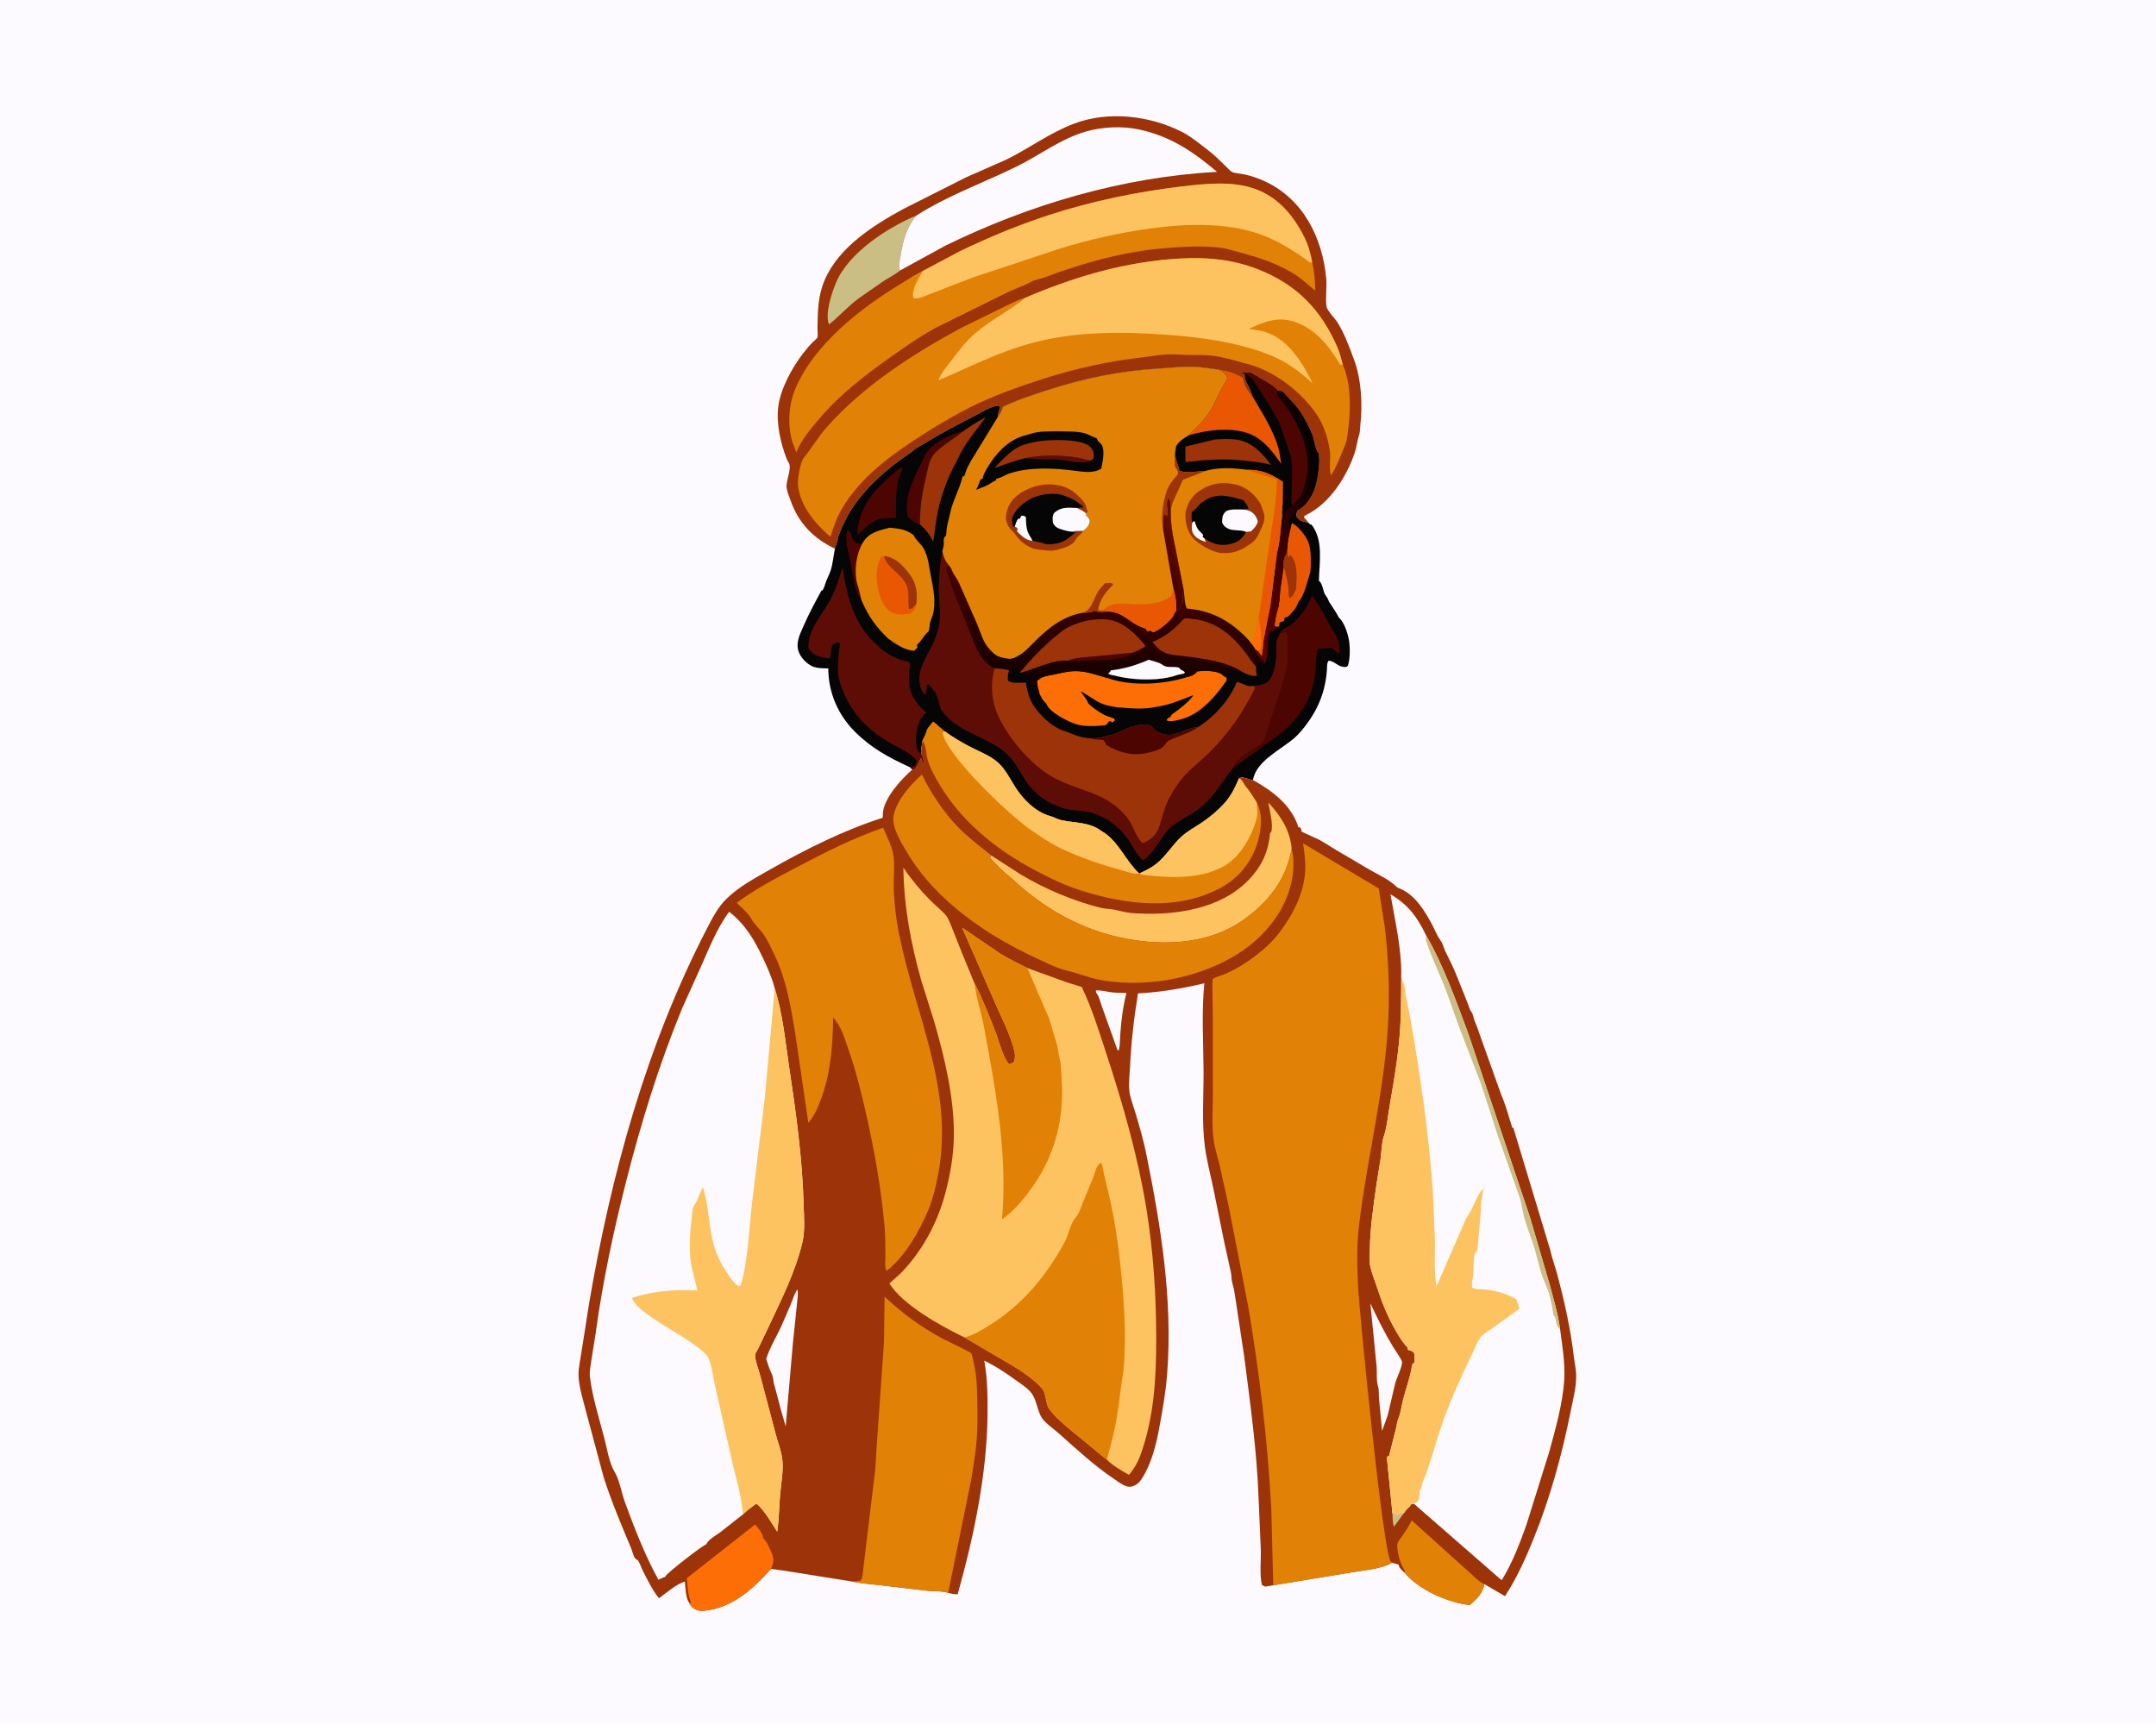 <svg version="1.1" xmlns="http://www.w3.org/2000/svg" style="display: block;" viewBox="0 0 2048 1638" width="1280" height="1024">
<defs>
	<linearGradient id="Gradient1" gradientUnits="userSpaceOnUse" x1="1264.39" y1="487.667" x2="1168.42" y2="508.29">
		<stop class="stop0" offset="0" stop-opacity="1" stop-color="rgb(0,0,0)"/>
		<stop class="stop1" offset="1" stop-opacity="1" stop-color="rgb(106,1,0)"/>
	</linearGradient>
	<linearGradient id="Gradient2" gradientUnits="userSpaceOnUse" x1="1045.08" y1="644.656" x2="1050.37" y2="554.679">
		<stop class="stop0" offset="0" stop-opacity="1" stop-color="rgb(20,0,0)"/>
		<stop class="stop1" offset="1" stop-opacity="1" stop-color="rgb(70,0,1)"/>
	</linearGradient>
	<linearGradient id="Gradient3" gradientUnits="userSpaceOnUse" x1="1124.63" y1="526.337" x2="1103.48" y2="535.618">
		<stop class="stop0" offset="0" stop-opacity="1" stop-color="rgb(101,13,0)"/>
		<stop class="stop1" offset="1" stop-opacity="1" stop-color="rgb(65,0,2)"/>
	</linearGradient>
</defs>
<path transform="translate(0,0)" fill="rgb(252,250,255)" d="M -0 -0 L 2048 0 L 2048 1638 L -0 1638 L -0 -0 z"/>
<path transform="translate(0,0)" fill="rgb(156,51,9)" d="M 793.075 520.961 C 772.827 511.246 758.537 496.774 751.042 475.32 C 749.7 471.479 747.57 466.634 747.169 462.594 C 746.529 456.137 752.375 444.777 749.332 439.59 C 748.567 438.286 747.831 437.044 747.279 435.627 C 741.436 420.625 737.242 402.017 739.304 385.841 C 741.419 369.243 752.152 349.543 762.184 336.296 C 765.28 332.207 768.546 328.321 772.151 324.671 C 772.924 323.888 776.072 321.375 776.396 320.5 C 777.087 318.632 776.5 313.256 776.538 310.927 C 776.796 295.075 777.004 280.424 783.459 265.55 C 796.909 234.559 829.097 214.155 857.5 198.582 L 917.64 168.252 L 956.14 151.261 C 977.989 140.49 996.987 126.066 1020.07 117.299 C 1052.83 104.859 1092.18 109.516 1122.87 125.134 C 1131.33 129.436 1140.82 137.294 1148.4 143.128 C 1153.93 147.373 1158.83 152.446 1163.87 157.234 C 1165.52 158.796 1168.51 162.225 1170.51 163.196 C 1173.14 164.472 1178.95 164.755 1182.03 165.421 C 1188.63 166.849 1195.25 169.121 1201.38 171.955 C 1238.02 188.917 1256.08 225.454 1259.77 264.051 C 1260.62 272.859 1258.8 282.624 1260.08 291.137 C 1260.6 294.596 1268.26 302.481 1270.31 305.741 C 1276.67 315.848 1280.77 326.788 1284.9 337.902 L 1286.33 341.773 C 1293.11 359.743 1294.41 384.047 1292.23 402.973 C 1291.85 406.265 1292.03 410.129 1290.97 413.255 C 1289.13 418.681 1288.67 424.552 1286.78 430.084 C 1279.07 452.759 1263.01 478.119 1240.85 488.818 C 1239.23 489.598 1239.41 489.597 1238.5 490.968 L 1243.55 496.746 L 1235.87 494.484 C 1233.62 492.95 1232.42 491.872 1231.06 489.5 L 1232.5 484.462 C 1235.01 483.498 1237.02 481.441 1239.03 479.706 C 1250.11 468.549 1252.16 452.85 1253.03 438.01 L 1252.57 430.5 C 1249.09 427.01 1248.34 417.712 1246.41 412.792 C 1244.11 406.913 1241.1 401.079 1237.97 395.609 C 1232.32 385.754 1225.83 379.723 1218.27 371.647 L 1213.09 370.555 C 1212.04 366.637 1191.96 356.727 1187.5 353.51 C 1185.55 354.18 1183.91 353.869 1181.91 353.627 L 1181 353.51 L 1179.93 354.5 L 1182.5 354.955 C 1182.69 359.196 1183.17 361.331 1185.33 365.081 C 1187.22 368.371 1188.92 372.129 1189.61 375.866 C 1186.75 372.383 1182.69 367.369 1181.9 362.898 C 1181.63 361.333 1181.13 359.842 1180.68 358.32 C 1172.38 354.068 1167.41 351.846 1157.99 350.933 C 1149.79 349.841 1141.4 348.359 1133.12 348.151 C 1122.21 347.876 1111.67 349.223 1100.83 349.859 C 1064.06 352.014 1029.91 359.008 994.929 370.382 C 980.707 375.006 966.166 379.659 952.698 386.178 L 952.465 386.905 C 951.39 390.176 950.019 393.627 947.615 396.156 C 948.193 392.782 948.893 389.712 950.088 386.5 L 949 385.063 C 942.136 384.988 933.098 390.974 927 394.125 C 910.86 402.466 894.33 410.853 878.913 420.48 C 875.437 422.65 870.646 424.896 867.57 427.524 L 866.62 428.484 C 841.384 445.538 815.897 467.188 802.397 495.095 C 799.833 500.395 796.786 506.45 795.702 512.247 L 795.522 513.294 L 793.075 520.961 z"/>
<path transform="translate(0,0)" fill="rgb(203,190,132)" d="M 854.973 256.689 C 850.086 260.711 844.302 263.534 839 266.963 L 815.75 283.114 C 805.569 290.676 797.263 300.124 787.5 307.968 C 783.367 297.696 789.987 278.429 794.012 268.566 C 805.607 240.153 843.422 215.677 870.477 204.522 C 861.408 215.1 857.605 228.764 855.493 242.331 C 854.935 245.914 853.776 250.596 854.21 254.137 C 854.412 255.779 854.305 255.272 854.973 256.689 z"/>
<path transform="translate(0,0)" fill="rgb(252,250,255)" d="M 870.477 204.522 C 900.296 185.407 934.241 173.469 965.91 157.857 C 988.324 146.806 1007.17 131.751 1031.66 124.689 C 1047.21 120.204 1066.37 119.352 1082.21 122.819 C 1111.96 129.328 1133.32 143.747 1156.07 163.035 C 1066.72 167.837 978.225 193.885 898.028 233.114 L 854.973 256.689 C 854.305 255.272 854.412 255.779 854.21 254.137 C 853.776 250.596 854.935 245.914 855.493 242.331 C 857.605 228.764 861.408 215.1 870.477 204.522 z"/>
<path transform="translate(0,0)" fill="rgb(225,129,6)" d="M 876.189 257.367 L 910.954 238.862 C 938.213 225.632 967.095 213.612 995.888 204.221 C 1036.87 190.857 1081.22 181.701 1124 176.728 C 1146.02 174.168 1170.66 171.602 1191.98 179.16 C 1214.01 186.969 1228.77 204.625 1238.96 225 C 1242.79 232.662 1244.87 240.513 1246.49 248.888 C 1248.54 257.683 1249.13 266.879 1249.36 275.891 C 1242.83 270.342 1236.32 264.41 1229.03 259.862 C 1213.41 250.106 1194.75 243.926 1177.02 239.405 C 1171.79 238.071 1166.55 236.126 1161.2 235.365 C 1143.33 232.823 1122.95 234.111 1104.95 235.632 C 1067.17 238.827 1028.41 249.696 993 262.972 C 988.97 264.483 982.967 265.499 979.367 267.5 C 972.808 271.145 965.252 273.606 958.322 276.802 L 928.5 291.559 L 888.121 311.5 C 873.591 319.487 860.053 329.046 846.513 338.57 C 821.986 355.826 797.495 374.714 778.065 397.748 C 769.658 407.714 761.402 417.222 756.419 429.43 L 754.375 424.193 C 747.632 407.859 748.555 385.625 755.334 369.41 C 773.182 326.716 818.081 291.899 856.717 268.733 C 862.963 264.988 869.534 260.228 876.189 257.367 z"/>
<path transform="translate(0,0)" fill="rgb(253,195,96)" d="M 876.189 257.367 L 910.954 238.862 C 938.213 225.632 967.095 213.612 995.888 204.221 C 1036.87 190.857 1081.22 181.701 1124 176.728 C 1146.02 174.168 1170.66 171.602 1191.98 179.16 C 1214.01 186.969 1228.77 204.625 1238.96 225 C 1242.79 232.662 1244.87 240.513 1246.49 248.888 L 1244.5 249.275 C 1230.7 238.763 1213.56 228.194 1197.19 222.356 C 1165.18 210.946 1126.82 212.181 1093.59 216.678 C 1064.58 220.605 1035.7 227.048 1007.68 235.63 L 924.197 263.308 L 876 281.969 C 873.34 282.874 870.799 283.311 868 283.274 C 866.341 280.384 867.479 276.591 868.388 273.429 C 870.007 267.8 873.788 262.726 876.189 257.367 z"/>
<path transform="translate(0,0)" fill="rgb(225,129,6)" d="M 974.153 282.525 C 1017.34 263.994 1062.23 250.447 1109.12 246.205 C 1138.81 243.519 1167.06 244.562 1195.16 255.678 C 1231.97 270.238 1255.04 294.113 1270.54 329.978 C 1272.77 335.147 1273.98 340.685 1275.49 346.088 C 1283.51 363.882 1283.23 389.172 1280.57 408.016 C 1279.93 412.536 1279.81 417.216 1278.09 421.5 C 1274.01 431.7 1270.31 441.656 1264.53 451.166 C 1262.14 446.876 1264.02 435.075 1263.4 429.556 C 1262.18 418.694 1258.03 404.986 1252.19 395.75 C 1237.4 372.331 1209.13 350.68 1181.71 344.659 C 1171.9 341.834 1161.22 338.784 1151.05 337.596 C 1143.79 336.747 1136.11 337.113 1128.79 336.987 C 1122.04 336.871 1115.16 336.067 1108.42 336.434 C 1100.78 336.851 1093.12 338.349 1085.5 339.202 C 1053.41 342.794 1022.14 349.651 991.369 359.5 C 967.672 367.086 943.681 375.492 921.422 386.709 C 906.147 394.407 891.901 402.842 877.5 412.009 C 847.962 430.811 817.451 452.47 799.497 483.41 C 794.655 491.754 791.755 500.513 788.751 509.633 C 774.266 497.239 760.073 480.436 757.993 460.59 C 757.42 455.123 760.064 438.96 763.542 434.631 C 771.246 425.042 777.454 414.376 785.691 405.117 C 820.348 366.159 867.24 335.932 912.817 311.333 L 957.406 289.429 C 963.08 286.965 968.079 283.999 974.153 282.525 z"/>
<path transform="translate(0,0)" fill="rgb(253,195,96)" d="M 974.153 282.525 C 1017.34 263.994 1062.23 250.447 1109.12 246.205 C 1138.81 243.519 1167.06 244.562 1195.16 255.678 C 1231.97 270.238 1255.04 294.113 1270.54 329.978 C 1272.77 335.147 1273.98 340.685 1275.49 346.088 C 1272.54 346.862 1272.46 344.949 1270.96 342.617 C 1260.51 326.421 1249.39 312.398 1230.5 305.712 C 1214.34 299.992 1201.01 305.168 1186.43 312.242 C 1191.95 313.073 1197.74 313.681 1203.05 315.483 C 1224.19 322.656 1237.61 344.91 1246.94 363.994 C 1234.66 352.7 1222.41 343.552 1206.79 337.229 C 1176.02 324.766 1140.89 320.112 1107.99 317.714 C 1066.54 314.692 1023.02 314.496 982.5 324.988 C 950.265 333.335 922.046 347.965 891.662 360.955 C 892.794 355.552 899.208 348.124 902.519 343.76 C 910.166 333.682 917.619 323.629 927.397 315.453 C 942.079 303.178 959.334 294.734 974.153 282.525 z"/>
<path transform="translate(0,0)" fill="rgb(5,5,5)" d="M 947.615 396.156 C 950.019 393.627 951.39 390.176 952.465 386.905 L 952.698 386.178 C 966.166 379.659 980.707 375.006 994.929 370.382 C 1029.91 359.008 1064.06 352.014 1100.83 349.859 C 1111.67 349.223 1122.21 347.876 1133.12 348.151 C 1141.4 348.359 1149.79 349.841 1157.99 350.933 C 1167.41 351.846 1172.38 354.068 1180.68 358.32 C 1181.13 359.842 1181.63 361.333 1181.9 362.898 C 1182.69 367.369 1186.75 372.383 1189.61 375.866 C 1188.92 372.129 1187.22 368.371 1185.33 365.081 C 1183.17 361.331 1182.69 359.196 1182.5 354.955 L 1179.93 354.5 L 1181 353.51 L 1181.91 353.627 C 1183.91 353.869 1185.55 354.18 1187.5 353.51 C 1191.96 356.727 1212.04 366.637 1213.09 370.555 L 1218.27 371.647 C 1225.83 379.723 1232.32 385.754 1237.97 395.609 C 1241.1 401.079 1244.11 406.913 1246.41 412.792 C 1248.34 417.712 1249.09 427.01 1252.57 430.5 L 1253.03 438.01 C 1252.16 452.85 1250.11 468.549 1239.03 479.706 C 1237.02 481.441 1235.01 483.498 1232.5 484.462 L 1231.06 489.5 C 1232.42 491.872 1233.62 492.95 1235.87 494.484 L 1243.55 496.746 L 1244.54 498.027 L 1245.71 498.005 C 1257.49 512.79 1253.17 534.181 1252.85 551.46 C 1256.95 554.468 1256.29 561.913 1259.69 565.979 C 1261.28 567.87 1261.8 570.265 1263.14 572.325 C 1266.2 577.017 1269.3 581.461 1271.86 586.467 C 1277.49 591.222 1281.22 604.1 1281.87 611.395 C 1282.45 617.815 1282.32 625.683 1280.5 631.839 C 1279.36 632.968 1279.51 633.347 1277.81 633.326 C 1270.3 633.233 1268.46 627.85 1262.09 627.301 C 1260.2 629.478 1260.66 634.143 1260.41 637 C 1259.91 642.78 1258.96 648.901 1257.46 654.5 C 1254.28 666.411 1249.3 676.358 1242.1 686.329 C 1238.34 691.527 1234.25 696.689 1229.38 700.891 C 1216.58 711.935 1193.22 722.622 1190.18 740.655 C 1188.88 740.873 1189.56 740.893 1188.02 740.406 L 1187.16 740.123 C 1183.88 739.082 1180.1 737.333 1177.05 738.93 C 1173.18 747.736 1169.6 755.566 1163.07 762.811 C 1156.69 769.882 1149 776.212 1141.09 781.5 C 1134.91 785.63 1128.25 789.114 1122.69 794.112 C 1113.87 802.054 1107.86 812.64 1098.64 820.115 C 1093.75 824.079 1088.43 826.608 1082.72 829.194 L 1082 829.362 C 1069.5 817.761 1062.38 799.181 1048.07 790.237 L 1046.05 789 C 1034.63 780.443 1021.33 781.727 1008.18 778.82 C 1004.47 778.001 1001.26 775.942 997.615 774.961 C 983.928 771.272 971.855 759.186 964.451 747.521 C 959.567 739.825 955.305 731.044 948.617 724.735 C 941.105 717.648 930.902 714.03 921.834 709.33 C 913.211 704.86 904.971 699.845 897.019 694.272 L 886.505 685.292 C 884.901 687.34 881.194 691.054 880.475 693.5 C 879.37 697.258 878.348 699.533 876.335 703.007 C 875.666 707.328 874.676 711.744 875.051 716.121 C 876.83 718.539 877.233 722.109 877.901 725 L 877.25 725.876 C 876.564 723.606 875.881 721.584 874.75 719.495 C 873.348 722.233 870.852 729.673 868.02 730.534 L 866.634 730.708 L 864.351 728.504 C 844.115 719.177 827.855 710.552 811.951 694.649 C 795.9 678.599 786.761 657.195 786.807 634.631 C 781.976 634.546 776.203 634.676 771.744 632.699 C 766.022 630.162 760.284 624.098 758.442 618.109 C 755.882 609.787 759.826 602.325 763.021 594.949 C 768.172 583.058 774.244 571.88 780.415 560.5 L 781.3 560.638 C 782.244 558.904 783.05 557.37 783.561 555.445 C 784.854 550.569 787.631 546.161 789.147 541.341 C 791.208 534.788 791.701 527.696 793.075 520.961 L 795.522 513.294 L 795.702 512.247 C 796.786 506.45 799.833 500.395 802.397 495.095 C 815.897 467.188 841.384 445.538 866.62 428.484 L 867.57 427.524 C 870.646 424.896 875.437 422.65 878.913 420.48 C 894.33 410.853 910.86 402.466 927 394.125 C 933.098 390.974 942.136 384.988 949 385.063 L 950.088 386.5 C 948.893 389.712 948.193 392.782 947.615 396.156 z"/>
<path transform="translate(0,0)" fill="rgb(77,5,1)" d="M 812.595 558.278 L 807.383 531.391 C 805.595 522.238 802.682 514.302 804.5 504.799 L 806.5 503.965 C 809.159 507.027 809.144 511.487 811.653 514.404 C 813.347 516.373 816.524 516.102 818.946 516.405 C 813.046 526.846 810.986 543.386 814.473 555.124 L 815.18 557.156 L 818.408 570.186 C 815.46 566.378 814.403 562.676 812.595 558.278 z"/>
<path transform="translate(0,0)" fill="rgb(77,5,1)" d="M 875.099 439.575 C 876.931 435.681 878.725 431.362 881.4 427.967 C 887.565 420.141 904.445 410.927 914.206 409.813 C 906.091 416.724 895.727 422.343 888.426 429.786 C 882.908 435.411 881.812 442.874 880.121 450.287 C 877.645 461.147 875.27 472.079 874.361 483.196 L 873.695 497.789 L 871.559 497.421 C 868.007 495.511 865.409 493.698 862.5 490.88 C 858.237 473.1 867.484 455.083 875.099 439.575 z"/>
<path transform="translate(0,0)" fill="rgb(77,5,1)" d="M 837.946 492.267 L 837.181 492.447 L 835.917 492.786 C 827.666 494.582 821.004 502.467 814.401 507.651 C 815.105 494.712 817.921 485.401 825.009 474.563 C 831.123 465.213 839.257 457.822 847.579 450.5 C 850.879 447.596 853.201 444.797 857.581 443.905 C 855.821 448.668 853.424 454.013 852.547 459.008 C 850.744 469.268 850.964 481.212 851.161 491.631 L 837.946 492.267 z"/>
<path transform="translate(0,0)" fill="rgb(234,87,2)" d="M 1225.29 503.818 C 1226.71 501.639 1225.76 499.09 1227.5 496.69 L 1231.34 499.211 C 1241.26 508.891 1244.95 515.389 1245.1 529.447 C 1245.15 534.152 1245.28 538.919 1244.63 543.585 L 1239.64 559.773 C 1238.05 563.73 1236.74 567.604 1233.91 570.857 C 1233.04 571.851 1232.84 572.797 1232.39 574 C 1230.78 578.277 1226.61 582.263 1223.5 585.535 L 1220.21 586.5 C 1220.07 588.468 1220.41 588.598 1219 590.125 C 1216.68 590.447 1216.54 590.197 1215.11 592 L 1215.37 593.93 L 1214.43 595.109 L 1213.27 595.158 L 1210.5 594.701 C 1211.16 589.696 1212.05 583.828 1213.58 579.053 C 1215.47 573.148 1215.53 566.312 1216.12 560.134 L 1219.14 539.026 C 1218.85 535.685 1218.97 530.395 1220.84 527.499 C 1222.24 525.326 1222.46 522.071 1222.93 519.531 C 1222.87 514.407 1224.36 508.868 1225.29 503.818 z"/>
<path transform="translate(0,0)" fill="rgb(156,51,9)" d="M 1219.14 539.026 C 1218.85 535.685 1218.97 530.395 1220.84 527.499 C 1222.24 525.326 1222.46 522.071 1222.93 519.531 L 1223.5 528.536 L 1224.7 528.5 L 1225.5 526.85 C 1227.69 528.001 1229.61 532.853 1230.32 535.305 C 1231.76 540.272 1231.75 546.929 1231.59 552.089 C 1231.54 553.848 1230.94 557.231 1231.46 558.783 C 1229.87 562.027 1228.52 565.141 1226 567.792 C 1225.47 567.436 1224.65 567.315 1224.41 566.723 C 1223.96 565.635 1224.18 562.085 1224.09 560.74 C 1223.83 556.742 1223.26 552.86 1222.28 548.97 L 1221.36 545.031 C 1221.04 543.249 1220.82 541.84 1219.89 540.249 L 1219.14 539.026 z"/>
<path transform="translate(0,0)" fill="rgb(156,51,9)" d="M 914.206 409.813 L 924.009 403.201 L 936.517 395.798 C 927.959 407.933 917.487 419.518 911.079 433 L 908.205 439.003 C 900.244 453.152 894.075 470.207 890.75 486.154 C 888.816 495.429 888.196 504.857 886.402 514.127 C 882.842 507.355 879.541 502.769 873.695 497.789 L 874.361 483.196 C 875.27 472.079 877.645 461.147 880.121 450.287 C 881.812 442.874 882.908 435.411 888.426 429.786 C 895.727 422.343 906.091 416.724 914.206 409.813 z"/>
<path transform="translate(0,0)" fill="url(#Gradient1)" d="M 1213.09 370.555 L 1218.27 371.647 C 1225.83 379.723 1232.32 385.754 1237.97 395.609 C 1241.1 401.079 1244.11 406.913 1246.41 412.792 C 1248.34 417.712 1249.09 427.01 1252.57 430.5 L 1253.03 438.01 C 1252.16 452.85 1250.11 468.549 1239.03 479.706 C 1237.02 481.441 1235.01 483.498 1232.5 484.462 C 1229.67 486.369 1226.08 489.056 1225.22 492.575 C 1225.03 493.358 1225.06 494.215 1225 495 C 1224.84 497.058 1224.49 499.007 1224 501.005 L 1223.62 502.864 L 1225.29 503.818 C 1224.36 508.868 1222.87 514.407 1222.93 519.531 C 1222.46 522.071 1222.24 525.326 1220.84 527.499 C 1218.97 530.395 1218.85 535.685 1219.14 539.026 L 1216.12 560.134 C 1215.53 566.312 1215.47 573.148 1213.58 579.053 C 1212.05 583.828 1211.16 589.696 1210.5 594.701 L 1213.27 595.158 L 1212.46 596.451 C 1211.59 597.81 1210.64 598.9 1209.5 600.046 L 1207.5 598.621 C 1205.26 600.53 1204.9 602.565 1204.63 605.5 C 1204.13 611.036 1204.39 616.439 1203.67 622 L 1203.5 623.585 C 1203.19 625.745 1202.5 627.852 1201.88 629.939 C 1199.77 628.376 1199.61 627.746 1198.6 625.41 C 1196.56 624.383 1195.32 623.286 1194.32 621.19 C 1193.88 620.252 1194.15 620.608 1193.36 619.743 C 1192.4 618.695 1192.42 617.44 1192.12 616.061 L 1195.03 617.947 L 1198.33 622.74 C 1199.83 617.901 1199.43 612.513 1200.33 607.507 L 1206.77 574.5 L 1212.96 525.212 C 1216.14 513.541 1216.24 501.458 1217.92 489.563 L 1218.44 502.493 L 1219 499.5 L 1220.72 485.166 L 1227.36 480.179 L 1234.11 472.716 C 1250.33 442.925 1240.11 413.42 1222.43 386.994 C 1220.7 384.402 1213.13 375.927 1212.67 373.5 C 1212.49 372.526 1212.95 371.537 1213.09 370.555 z"/>
<path transform="translate(0,0)" fill="rgb(77,5,1)" d="M 1216.08 600.031 C 1217.72 597.222 1225.08 594.481 1228.04 591.933 C 1236.25 584.863 1241.93 575.351 1246.49 565.684 C 1254.48 576.253 1259.68 587.506 1266.29 598.781 C 1270.5 604.207 1273.36 612.855 1272.33 619.908 L 1271.97 621.005 L 1264.76 614.989 L 1251.57 616.193 C 1249.75 624.931 1250.29 633.417 1248.98 642.095 C 1245.05 668.115 1229.3 688.683 1207.8 702.774 L 1170.99 729.562 C 1175.18 719.766 1188.08 712.896 1196.69 707.523 C 1198.33 706.494 1199.58 705.453 1200.44 703.66 C 1203.04 698.27 1204.34 691.426 1206.26 685.717 C 1211.75 669.414 1217.63 653.745 1221.75 636.995 C 1223.75 628.831 1223.56 620.711 1223.43 612.363 C 1223.36 608.237 1223.8 603.934 1221.88 600.185 C 1219.8 599.94 1217.97 600.638 1216 601.214 L 1216.08 600.031 z"/>
<path transform="translate(0,0)" fill="rgb(253,111,6)" d="M 1128.59 642.613 L 1129.63 642.321 C 1133.21 641.252 1135.02 640.163 1137.5 637.394 C 1143.47 636.769 1155.84 636.495 1160.76 640.421 L 1162.52 642.014 L 1165.01 643.31 L 1165.05 646.402 C 1156.26 658.479 1148.68 668.222 1136.07 676.662 C 1131.69 679.315 1127.39 681.566 1122.39 682.831 C 1118.7 683.761 1111.38 685.837 1108.18 684 C 1109.21 681.666 1109.48 681.834 1111.84 680.753 C 1112.49 679.134 1112.85 678.583 1114.31 677.547 C 1120.99 672.781 1129.12 666.76 1133.79 659.885 C 1121.4 664.805 1110.43 669.597 1097.08 671.398 C 1086.88 673.464 1076.54 672.849 1066.24 671.939 C 1060.26 671.799 1050.92 670.142 1045.5 667.596 C 1038.97 664.531 1033.14 659.628 1026.45 656.386 L 1032.34 664.689 L 1033.5 667.328 C 1035.35 670.616 1048.36 679.158 1051.98 680.056 C 1054.26 680.621 1056.33 681.528 1058.5 682.421 L 1058.78 684.5 L 1056.5 685.965 L 1054.53 684.5 C 1052.28 685.069 1052.53 686.873 1050.5 688.49 C 1041.9 689.534 1029.55 690.249 1021.36 687.371 C 1013.86 684.733 997.75 676.634 994.448 669.311 C 993.735 667.731 994.263 668.273 993.101 667.254 C 990.055 664.585 989.967 663.041 988.012 659.848 L 987.555 659.169 C 986.374 654.916 985.279 650.922 984.947 646.5 L 988.5 643.929 C 992.015 641.818 997.634 641.197 1001.62 640.331 C 1007.9 638.968 1014.56 637.335 1021 637.217 C 1031.77 637.02 1041.91 640.921 1052.1 643.827 C 1053.93 642.514 1055.91 641.968 1058.01 641.221 C 1075.23 646.062 1101.86 647.014 1118.68 640.757 C 1121.05 641.005 1124.16 640.845 1126 642.49 L 1127.48 641.766 L 1128.59 642.613 z"/>
<path transform="translate(0,0)" fill="rgb(5,5,5)" d="M 1058.01 641.221 C 1075.23 646.062 1101.86 647.014 1118.68 640.757 C 1121.05 641.005 1124.16 640.845 1126 642.49 L 1127.48 641.766 L 1128.59 642.613 C 1105.63 649.952 1075.3 652.081 1052.1 643.827 C 1053.93 642.514 1055.91 641.968 1058.01 641.221 z"/>
<path transform="translate(0,0)" fill="rgb(225,129,6)" d="M 845.103 500.995 C 853.681 501.801 860.813 502.579 867.807 508.001 L 868.17 508.811 C 870.441 513.108 874.762 516.26 877.174 520.46 C 882 528.864 882.352 537.765 884.201 546.896 C 886.588 558.686 889.376 572.1 885.989 584.024 C 884.923 587.776 883.304 589.577 883.142 593.747 C 883.065 595.717 882.592 597.578 882.128 599.485 C 877.705 602.861 875.355 608.714 870.873 612.5 L 871.5 614.718 L 868.427 617.95 C 858.808 617.153 851.671 611.923 843.976 606.584 C 832.154 595.552 824.806 584.919 818.408 570.186 L 815.18 557.156 L 814.473 555.124 C 810.986 543.386 813.046 526.846 818.946 516.405 L 819.756 514.984 C 825.525 505.324 835.025 503.672 845.103 500.995 z"/>
<path transform="translate(0,0)" fill="rgb(234,87,2)" d="M 870.459 573.098 C 869.684 577.819 868.654 579.586 864.807 582.5 C 859.754 583.714 852.303 584.037 847.551 581.66 C 841.529 578.647 838.306 573.107 836.225 566.939 C 832.03 554.508 830.862 540.991 836.828 528.923 L 839.876 527.986 C 848.826 528.692 855.223 534.69 860.914 541.246 C 869.391 551.013 871.747 559.317 870.569 572.125 L 870.459 573.098 z"/>
<path transform="translate(0,0)" fill="rgb(156,51,9)" d="M 839.876 527.986 C 848.826 528.692 855.223 534.69 860.914 541.246 C 869.391 551.013 871.747 559.317 870.569 572.125 L 870.459 573.098 L 867.518 576.5 C 866.182 577.771 865.378 578.255 863.5 578.214 C 861.998 570.598 864.244 563.647 861.255 556 C 856.879 544.802 841.781 538.744 839.876 527.986 z"/>
<path transform="translate(0,0)" fill="rgb(94,12,6)" d="M 864.351 728.504 L 869.059 727.118 C 870.15 725.059 870.716 724.124 870.5 721.713 C 864.38 715.277 858.031 712.01 850.21 707.945 C 825.046 694.863 806.644 676.161 798.117 648.596 L 797.675 647.139 C 793.967 635.488 796.947 622.912 797.715 611 L 796.5 609.85 C 794.639 610.256 792.841 610.527 791.25 611.645 C 789.803 612.661 788.617 623.026 788.192 625.351 L 777.734 623.375 C 774.437 622.322 769.574 618.476 767.943 615.5 C 766.61 598.055 782.289 582.397 789.605 567.636 C 794.333 558.095 797.352 548.693 800.357 538.518 C 803.664 561.647 808.653 583.09 823.118 602.082 C 826.693 606.777 831.379 610.869 835.654 614.93 C 841.783 620.063 848.429 624.099 856.043 626.668 C 857.728 627.237 862.26 627.839 863.495 628.726 C 864.122 629.175 864.214 630.09 864.573 630.772 C 862.777 645.335 861.681 655.544 871.278 667.746 C 873.84 671.002 876.783 673.844 879.958 676.5 L 877.635 678.743 C 872.167 683.71 870.355 694.691 870.068 702 C 869.904 706.171 870.693 709.645 872.221 713.5 L 875.051 716.121 C 876.83 718.539 877.233 722.109 877.901 725 L 877.25 725.876 C 876.564 723.606 875.881 721.584 874.75 719.495 C 873.348 722.233 870.852 729.673 868.02 730.534 L 866.634 730.708 L 864.351 728.504 z"/>
<path transform="translate(0,0)" fill="rgb(5,5,5)" d="M 1157.99 350.933 C 1167.41 351.846 1172.38 354.068 1180.68 358.32 C 1181.13 359.842 1181.63 361.333 1181.9 362.898 C 1182.69 367.369 1186.75 372.383 1189.61 375.866 C 1188.92 372.129 1187.22 368.371 1185.33 365.081 C 1183.17 361.331 1182.69 359.196 1182.5 354.955 L 1179.93 354.5 L 1181 353.51 L 1181.91 353.627 C 1183.91 353.869 1185.55 354.18 1187.5 353.51 C 1191.96 356.727 1212.04 366.637 1213.09 370.555 C 1212.95 371.537 1212.49 372.526 1212.67 373.5 C 1213.13 375.927 1220.7 384.402 1222.43 386.994 C 1240.11 413.42 1250.33 442.925 1234.11 472.716 L 1227.36 480.179 L 1220.72 485.166 L 1219 499.5 L 1218.44 502.493 L 1217.92 489.563 C 1217.22 486.972 1218.21 481.628 1218.34 478.806 L 1218.49 457.329 C 1207.03 449.801 1198.58 445.899 1184.39 445.976 C 1171 444.191 1157.44 443.461 1144.31 447.247 C 1136.78 447.215 1127.64 449.737 1120.5 446.941 C 1118.96 441.648 1117.08 437.015 1116.09 431.524 L 1117.01 424.538 C 1118.16 419.937 1125.28 415.499 1129.14 413.263 C 1136.09 406.686 1144.09 398.697 1149.22 390.648 C 1153.38 384.129 1156.18 376.918 1159.81 370.123 C 1161.89 366.242 1164.76 362.762 1165.99 358.5 C 1163.57 353.878 1162.56 353.247 1157.99 350.933 z"/>
<path transform="translate(0,0)" fill="rgb(156,51,9)" d="M 1153.91 417.27 C 1160.57 416.73 1168.51 416.435 1175.11 417.436 C 1189.11 419.556 1199.43 430.356 1207.26 441.314 C 1198.83 438.852 1188.97 438.233 1180.22 437.1 C 1162.49 435.165 1143.71 436.574 1126.04 438.692 L 1126.01 423.927 L 1153.91 417.27 z"/>
<path transform="translate(0,0)" fill="rgb(77,5,1)" d="M 1182.5 354.955 L 1179.93 354.5 L 1181 353.51 L 1181.91 353.627 C 1183.91 353.869 1185.55 354.18 1187.5 353.51 C 1191.96 356.727 1212.04 366.637 1213.09 370.555 C 1212.95 371.537 1212.49 372.526 1212.67 373.5 C 1213.13 375.927 1220.7 384.402 1222.43 386.994 C 1240.11 413.42 1250.33 442.925 1234.11 472.716 L 1227.36 480.179 C 1226.37 475.994 1226.9 471.078 1226.94 466.765 C 1227.04 456.018 1228.12 444.454 1226.4 433.84 L 1215.97 403.287 C 1211.02 392.381 1204.08 382.319 1197.71 372.21 C 1193.66 365.787 1189.72 357.689 1182.5 354.955 z"/>
<path transform="translate(0,0)" fill="rgb(234,87,2)" d="M 1157.99 350.933 C 1167.41 351.846 1172.38 354.068 1180.68 358.32 C 1181.13 359.842 1181.63 361.333 1181.9 362.898 C 1182.69 367.369 1186.75 372.383 1189.61 375.866 C 1199.24 392.818 1210.63 409.449 1215.2 428.641 L 1217.06 440.486 C 1209.93 430.066 1201.39 418.739 1189.75 413.075 C 1172.64 404.75 1146.55 407.936 1129.14 413.263 C 1136.09 406.686 1144.09 398.697 1149.22 390.648 C 1153.38 384.129 1156.18 376.918 1159.81 370.123 C 1161.89 366.242 1164.76 362.762 1165.99 358.5 C 1163.57 353.878 1162.56 353.247 1157.99 350.933 z"/>
<path transform="translate(0,0)" fill="url(#Gradient2)" d="M 944.926 634.566 C 943.946 634.176 943.024 633.716 942.113 633.183 C 928.412 625.165 924.066 605.905 918.363 592.33 C 911.017 574.841 903.784 557.877 898.902 539.5 L 901.583 537.136 L 902.562 538.378 C 903.546 539.656 904.012 540.784 904.596 542.287 C 905.999 545.903 908.971 549.148 910.656 552.771 L 928.079 592.356 C 931.195 599.733 933.946 610.082 939.5 615.881 L 941.73 618.325 C 946.492 623.481 950.552 624.317 957.192 625.377 C 961.87 626.124 965.286 623.866 969.046 621.59 C 974.031 618.572 978.169 613.842 982.284 609.757 C 996.052 596.09 1009.47 585.069 1029.1 581.694 C 1031.99 581.78 1036.49 581.824 1038.93 580.154 L 1039.5 579.647 C 1043.25 582.145 1049.3 580.57 1053.73 580.601 C 1067.55 581.606 1073.59 591.754 1085.22 595.749 L 1088.93 597.245 L 1088.91 598.5 L 1091 599.598 L 1092.5 598.288 C 1093.94 599.733 1094 599.879 1096 600.194 C 1101.46 597.895 1112.39 589.412 1114.91 583.844 C 1115.76 581.985 1115.16 582.922 1116.4 581.147 L 1117.12 580.17 L 1117.91 579.74 C 1119.87 578.616 1121.7 577.272 1122.28 574.966 C 1122.59 573.733 1122.3 574.214 1123.02 573.125 C 1124.76 570.52 1122.62 564.937 1124.53 561.283 C 1125.16 565.915 1125.22 573.873 1127.39 577.809 C 1152.18 579.871 1170.25 590.444 1186.91 608.663 C 1187.99 610.081 1192.15 614.598 1192.12 616.061 C 1192.42 617.44 1192.4 618.695 1193.36 619.743 C 1194.15 620.608 1193.88 620.252 1194.32 621.19 C 1195.32 623.286 1196.56 624.383 1198.6 625.41 C 1199.61 627.746 1199.77 628.376 1201.88 629.939 C 1199.54 631.032 1196.37 629.334 1195.5 629.796 C 1195.02 630.05 1193.57 632.486 1193.08 633.101 C 1193.15 636.039 1193.06 638.74 1194.16 641.5 C 1189.62 642.733 1185.14 640.397 1181.03 638.551 C 1175.86 637.851 1171.06 637.222 1166 635.871 L 1165.56 636.593 L 1167.45 638.482 C 1165.98 638.5 1164.92 638.308 1163.5 638 L 1162.51 638.5 L 1163.13 638.879 C 1164.24 639.633 1165.11 640.571 1166.05 641.521 L 1165.01 643.31 L 1162.52 642.014 L 1160.76 640.421 C 1155.84 636.495 1143.47 636.769 1137.5 637.394 C 1135.02 640.163 1133.21 641.252 1129.63 642.321 L 1128.59 642.613 L 1127.48 641.766 L 1126 642.49 C 1124.16 640.845 1121.05 641.005 1118.68 640.757 C 1101.86 647.014 1075.23 646.062 1058.01 641.221 C 1055.91 641.968 1053.93 642.514 1052.1 643.827 C 1041.91 640.921 1031.77 637.02 1021 637.217 C 1014.56 637.335 1007.9 638.968 1001.62 640.331 C 997.634 641.197 992.015 641.818 988.5 643.929 L 984.947 646.5 C 985.279 650.922 986.374 654.916 987.555 659.169 C 985.443 657.303 982.106 654.939 981.014 652.306 C 980.344 650.69 980.786 651.367 979.917 650.063 C 979.131 648.884 979.735 645.073 979.815 643.5 L 981.5 643 C 977.735 639.188 971.264 642.192 967.58 637.407 L 967 636.51 C 962.725 634.975 962.625 634.788 958.385 636.379 C 954.044 635.237 949.385 635.032 944.926 634.566 z"/>
<path transform="translate(0,0)" fill="rgb(77,5,1)" d="M 1014.67 627.176 C 1021.2 624.398 1028.9 624.243 1035.89 623.555 L 1076.06 619.714 C 1066.73 627.759 1045.75 626.952 1034.11 627.075 L 1016.37 627.381 L 1014.67 627.176 z"/>
<path transform="translate(0,0)" fill="rgb(252,250,255)" d="M 1058.01 641.221 C 1055.87 640.96 1054.4 640.82 1052.59 639.5 C 1053.61 638.829 1054.1 638.449 1054.75 637.366 C 1055.57 636.013 1054.75 636.564 1056.83 636.297 C 1069.06 634.727 1079.86 631.384 1091.13 626.407 C 1094.47 627.577 1101.23 628.878 1103.79 630.947 C 1108.19 634.508 1113.69 632.654 1118.9 633.645 C 1120.58 633.965 1120.29 634.169 1121.16 635.5 C 1122.74 636.274 1124.09 637.069 1125.5 638.117 L 1124.91 639.5 L 1118.68 640.757 C 1101.86 647.014 1075.23 646.062 1058.01 641.221 z"/>
<path transform="translate(0,0)" fill="rgb(156,51,9)" d="M 1181.03 638.551 C 1165.57 627.946 1142.88 625.394 1124.74 623.01 C 1118.77 622.225 1111.57 622.122 1106.09 619.567 L 1105 619.026 C 1100.59 616.873 1097.77 613.187 1094.64 609.53 C 1107.54 604.182 1115.4 597.738 1124.57 587.449 C 1126.72 586.725 1128.81 587.144 1131.02 587.36 C 1151.73 589.389 1165.85 598.934 1179.08 614.614 C 1184.03 620.482 1188.16 627.131 1193.08 633.101 C 1193.15 636.039 1193.06 638.74 1194.16 641.5 C 1189.62 642.733 1185.14 640.397 1181.03 638.551 z"/>
<path transform="translate(0,0)" fill="rgb(156,51,9)" d="M 1014.67 627.176 C 998.928 626.329 983.514 635.445 968.562 638.9 C 980.127 624.776 993.344 611.342 1007.71 600.022 C 1018.75 591.328 1038.12 586.512 1051.87 588.216 C 1067.24 590.121 1078.96 601.934 1088.32 613.476 C 1084.53 616.306 1080.4 617.927 1076.06 619.714 L 1035.89 623.555 C 1028.9 624.243 1021.2 624.398 1014.67 627.176 z"/>
<path transform="translate(0,0)" fill="rgb(225,129,6)" d="M 1144.31 447.247 C 1157.44 443.461 1171 444.191 1184.39 445.976 C 1198.58 445.899 1207.03 449.801 1218.49 457.329 L 1218.34 478.806 C 1218.21 481.628 1217.22 486.972 1217.92 489.563 C 1216.24 501.458 1216.14 513.541 1212.96 525.212 L 1206.77 574.5 L 1200.33 607.507 C 1199.43 612.513 1199.83 617.901 1198.33 622.74 L 1195.03 617.947 L 1192.12 616.061 C 1192.15 614.598 1187.99 610.081 1186.91 608.663 C 1170.25 590.444 1152.18 579.871 1127.39 577.809 C 1125.22 573.873 1125.16 565.915 1124.53 561.283 L 1116.65 521 C 1113.9 508.156 1111.66 496.552 1112.11 483.304 L 1113.75 477.203 L 1123.55 455.344 L 1144.31 447.247 z"/>
<path transform="translate(0,0)" fill="rgb(234,87,2)" d="M 1184.39 445.976 C 1198.58 445.899 1207.03 449.801 1218.49 457.329 L 1218.34 478.806 C 1218.21 481.628 1217.22 486.972 1217.92 489.563 C 1216.24 501.458 1216.14 513.541 1212.96 525.212 L 1206.77 574.5 L 1200.33 607.507 C 1199.43 612.513 1199.83 617.901 1198.33 622.74 L 1195.03 617.947 L 1192.12 616.061 C 1192.15 614.598 1187.99 610.081 1186.91 608.663 L 1189.5 608.068 C 1192.95 604.543 1194.25 591.686 1195.56 586.516 L 1208.29 499.313 C 1211.18 484.406 1212.55 470.365 1212.94 455.2 L 1184.39 445.976 z"/>
<path transform="translate(0,0)" fill="rgb(253,111,6)" d="M 1186.91 608.663 L 1189.5 608.068 C 1192.95 604.543 1194.25 591.686 1195.56 586.516 C 1197.21 595.298 1199.39 607.742 1197.46 616.54 L 1195.03 617.947 L 1192.12 616.061 C 1192.15 614.598 1187.99 610.081 1186.91 608.663 z"/>
<path transform="translate(0,0)" fill="rgb(156,51,9)" d="M 1126.18 486.123 C 1128.49 476.885 1132.35 470.543 1140.34 465.36 C 1149.92 459.145 1160.48 457.224 1171.5 459.549 L 1174.34 460.157 C 1184.4 462.693 1192.51 469.869 1197.57 478.709 L 1200.97 488.597 C 1201.32 493.338 1200.79 495.598 1198.82 500 C 1195.91 506.508 1193.88 512.791 1187.37 516.549 L 1183.93 518.886 C 1181.45 520.682 1179 521.702 1176.14 522.789 C 1171.4 524.935 1165.33 525.417 1160.17 525.05 C 1151.55 524.438 1137.79 516.427 1132.31 509.705 C 1127.41 503.683 1125.4 493.741 1126.18 486.123 z"/>
<path transform="translate(0,0)" fill="rgb(252,250,255)" d="M 1132.58 496.033 L 1134.68 494.333 L 1136.36 499.07 C 1137.66 502.811 1140.1 504.898 1142.92 507.5 L 1142.5 509.606 L 1144.37 511.373 L 1145.3 514.551 C 1141.31 513.107 1137.22 511.643 1134.51 508.2 C 1131.42 504.28 1131.95 500.605 1132.58 496.033 z"/>
<path transform="translate(0,0)" fill="rgb(5,5,5)" d="M 1140.46 477.935 L 1146 474.211 C 1158.12 467.58 1169.09 471.48 1181.18 474.896 C 1182.89 477.337 1185.29 479.969 1185.93 482.877 L 1181.52 483.737 C 1186.13 484.387 1189.46 485.483 1192.35 489.44 C 1193.54 491.079 1194.27 493.191 1194.94 495.086 C 1193.66 499.373 1191.47 501.5 1188.36 504.5 L 1183.74 505.083 C 1180.1 511.073 1176.74 514.483 1169.73 516.262 C 1160.85 518.517 1154.02 517.267 1146.31 512.602 L 1144.37 511.373 L 1142.5 509.606 L 1142.92 507.5 C 1140.1 504.898 1137.66 502.811 1136.36 499.07 L 1134.68 494.333 L 1132.58 496.033 C 1131.42 493.119 1131.97 489.175 1132.03 486.057 C 1135.22 484.486 1138.04 480.551 1140.46 477.935 z"/>
<path transform="translate(0,0)" fill="rgb(252,250,255)" d="M 1181.52 483.737 C 1186.13 484.387 1189.46 485.483 1192.35 489.44 C 1193.54 491.079 1194.27 493.191 1194.94 495.086 C 1193.66 499.373 1191.47 501.5 1188.36 504.5 L 1183.74 505.083 C 1180.06 502.929 1172 504.118 1167.23 502.167 C 1163.87 500.793 1162.3 499.195 1160.85 496 C 1161.16 491.717 1160.81 489.279 1163.99 485.961 C 1167.03 482.803 1177.14 483.769 1181.52 483.737 z"/>
<path transform="translate(0,0)" fill="rgb(94,12,6)" d="M 887.979 607.268 C 889.651 602.072 891.742 596.489 892.42 591.068 C 893.715 580.71 891.861 570.562 891.802 560.244 C 891.729 547.265 892.879 536.049 895.165 523.335 C 896.359 529.258 897.68 532.485 901.583 537.136 L 898.902 539.5 C 903.784 557.877 911.017 574.841 918.363 592.33 C 924.066 605.905 928.412 625.165 942.113 633.183 C 943.024 633.716 943.946 634.176 944.926 634.566 C 949.385 635.032 954.044 635.237 958.385 636.379 C 957.698 639.79 956.663 643.071 957.633 646.5 C 961.036 648.974 966.443 648.269 970.555 648.317 C 971.141 648.323 974.06 648.16 974.409 648.345 C 974.92 648.617 974.598 649.487 974.697 650.057 C 975.705 655.855 977.027 661.39 979.762 666.645 C 985.309 677.305 1000.64 692.162 1012.87 694.67 C 1019.42 697.603 1028.72 701.145 1035.93 700.982 C 1043.62 701.32 1047.87 699.686 1055.16 697.99 C 1061.38 696.474 1067.54 693.199 1073.39 690.576 C 1079.3 688.991 1085.34 687.376 1091.5 688.014 L 1093.52 689.595 C 1098.26 694.777 1102.33 697.449 1109.49 697.783 C 1119.4 698.245 1127.91 690.926 1137.97 690.441 L 1138.09 690.408 C 1154.02 680.394 1167.86 664.677 1175.09 647.297 L 1184.9 651.181 C 1191.43 650.943 1200.19 651.397 1205.02 646.5 C 1210.69 640.743 1212.5 626.465 1212.35 618.531 C 1212.29 615.295 1211.96 609.823 1213.22 606.846 L 1216 601.214 C 1217.97 600.638 1219.8 599.94 1221.88 600.185 C 1223.8 603.934 1223.36 608.237 1223.43 612.363 C 1223.56 620.711 1223.75 628.831 1221.75 636.995 C 1217.63 653.745 1211.75 669.414 1206.26 685.717 C 1204.34 691.426 1203.04 698.27 1200.44 703.66 C 1199.58 705.453 1198.33 706.494 1196.69 707.523 C 1188.08 712.896 1175.18 719.766 1170.99 729.562 C 1159.97 743.561 1152.94 757.48 1138.16 768.508 C 1129.72 774.808 1117.96 779.673 1110.59 787 C 1103.29 794.245 1098.97 804.634 1091.56 812.174 C 1089.68 814.08 1088.14 815.982 1085.5 816.788 C 1079.54 811.783 1076.01 803.27 1071.48 796.897 C 1061.98 783.508 1048.18 773.692 1031.76 770.547 C 1026.56 769.55 1021.17 769.744 1015.97 768.775 C 999.676 765.743 983.691 755.732 974.594 741.825 C 967.069 730.322 962.44 719.531 950.751 711.282 C 932.343 698.292 906.955 693.36 893.917 673.889 C 892.157 668.665 890.736 660.366 887.431 656.151 C 885.553 653.758 883.749 651.586 881.525 649.5 L 880.345 651.205 C 880.223 653.671 880.21 656.172 879.365 658.519 L 878.847 659.877 C 877.826 659.021 876.838 658.223 876.235 657 C 867.155 638.585 881.256 623.351 887.979 607.268 z"/>
<path transform="translate(0,0)" fill="rgb(156,51,9)" d="M 944.926 634.566 C 949.385 635.032 954.044 635.237 958.385 636.379 C 957.698 639.79 956.663 643.071 957.633 646.5 C 961.036 648.974 966.443 648.269 970.555 648.317 C 971.141 648.323 974.06 648.16 974.409 648.345 C 974.92 648.617 974.598 649.487 974.697 650.057 C 975.705 655.855 977.027 661.39 979.762 666.645 C 985.309 677.305 1000.64 692.162 1012.87 694.67 C 1019.42 697.603 1028.72 701.145 1035.93 700.982 C 1043.62 701.32 1047.87 699.686 1055.16 697.99 C 1061.38 696.474 1067.54 693.199 1073.39 690.576 C 1079.3 688.991 1085.34 687.376 1091.5 688.014 L 1093.52 689.595 C 1098.26 694.777 1102.33 697.449 1109.49 697.783 C 1119.4 698.245 1127.91 690.926 1137.97 690.441 L 1138.09 690.408 C 1154.02 680.394 1167.86 664.677 1175.09 647.297 L 1184.9 651.181 C 1186.78 651.862 1189.01 651.62 1191 651.646 L 1192.2 653 C 1181.5 675.634 1167.48 695.733 1149.82 713.511 C 1142.31 721.07 1133.71 727.529 1126.36 735.266 C 1120.38 741.571 1115.19 749.448 1111.02 757.059 C 1106.15 765.928 1104.29 776.044 1100.92 785.5 C 1098.1 793.462 1093.03 797.121 1085.66 800.713 C 1079.92 796.214 1077.22 786.829 1073.51 780.577 C 1069.97 774.611 1063.99 768.68 1058.5 764.469 C 1046.47 755.23 1034.46 752.18 1020.5 746.946 C 1012.91 744.1 1004.66 740.861 997.75 736.626 C 978.197 724.642 959.551 702.483 949.293 682.135 C 942.197 668.058 940.044 649.643 944.926 634.566 z"/>
<path transform="translate(0,0)" fill="rgb(77,5,1)" d="M 1073.39 690.576 C 1079.3 688.991 1085.34 687.376 1091.5 688.014 L 1093.52 689.595 C 1098.26 694.777 1102.33 697.449 1109.49 697.783 C 1119.4 698.245 1127.91 690.926 1137.97 690.441 C 1131.51 695.13 1124.17 697.316 1116.85 700.336 C 1113.03 701.913 1108.95 703.013 1106.8 706.758 C 1104.11 711.426 1097.02 713.048 1092.03 714.366 C 1076.64 718.431 1063.89 715.064 1050.5 707.166 C 1049.88 704.828 1049.71 704.421 1048.02 702.709 C 1044.12 702.283 1039.64 702.224 1035.93 700.982 C 1043.62 701.32 1047.87 699.686 1055.16 697.99 C 1061.38 696.474 1067.54 693.199 1073.39 690.576 z"/>
<path transform="translate(0,0)" fill="rgb(225,129,6)" d="M 947.615 396.156 C 950.019 393.627 951.39 390.176 952.465 386.905 L 952.698 386.178 C 966.166 379.659 980.707 375.006 994.929 370.382 C 1029.91 359.008 1064.06 352.014 1100.83 349.859 C 1111.67 349.223 1122.21 347.876 1133.12 348.151 C 1141.4 348.359 1149.79 349.841 1157.99 350.933 C 1162.56 353.247 1163.57 353.878 1165.99 358.5 C 1164.76 362.762 1161.89 366.242 1159.81 370.123 C 1156.18 376.918 1153.38 384.129 1149.22 390.648 C 1144.09 398.697 1136.09 406.686 1129.14 413.263 C 1125.28 415.499 1118.16 419.937 1117.01 424.538 L 1116.09 431.524 C 1117.08 437.015 1118.96 441.648 1120.5 446.941 C 1127.64 449.737 1136.78 447.215 1144.31 447.247 L 1123.55 455.344 L 1113.75 477.203 L 1112.11 483.304 C 1111.66 496.552 1113.9 508.156 1116.65 521 L 1124.53 561.283 C 1122.62 564.937 1124.76 570.52 1123.02 573.125 C 1122.3 574.214 1122.59 573.733 1122.28 574.966 C 1121.7 577.272 1119.87 578.616 1117.91 579.74 L 1117.12 580.17 L 1116.4 581.147 C 1115.16 582.922 1115.76 581.985 1114.91 583.844 C 1112.39 589.412 1101.46 597.895 1096 600.194 C 1094 599.879 1093.94 599.733 1092.5 598.288 L 1091 599.598 L 1088.91 598.5 L 1088.93 597.245 L 1085.22 595.749 C 1073.59 591.754 1067.55 581.606 1053.73 580.601 C 1049.3 580.57 1043.25 582.145 1039.5 579.647 L 1038.93 580.154 C 1036.49 581.824 1031.99 581.78 1029.1 581.694 C 1009.47 585.069 996.052 596.09 982.284 609.757 C 978.169 613.842 974.031 618.572 969.046 621.59 C 965.286 623.866 961.87 626.124 957.192 625.377 C 950.552 624.317 946.492 623.481 941.73 618.325 L 939.5 615.881 C 933.946 610.082 931.195 599.733 928.079 592.356 L 910.656 552.771 C 908.971 549.148 905.999 545.903 904.596 542.287 C 904.012 540.784 903.546 539.656 902.562 538.378 L 901.583 537.136 C 897.68 532.485 896.359 529.258 895.165 523.335 C 895.86 520.38 896.821 517.313 896.487 514.26 C 896.267 512.247 896.594 511.355 897.395 509.5 C 897.763 509.265 898.225 509.135 898.5 508.795 C 898.915 508.283 899.149 502.912 899.267 501.947 C 899.86 497.078 901.458 492.73 902.369 488 C 904.723 475.775 911.444 464.711 914.249 452.828 L 914.387 452.11 L 915.318 452.5 C 916.741 451.007 916.889 449.595 917.407 447.654 C 920.237 440.199 924.887 433.411 928.994 426.607 L 947.615 396.156 z"/>
<path transform="translate(0,0)" fill="rgb(156,51,9)" d="M 1029.1 581.694 C 1038.17 578.788 1039.42 564.224 1045.99 557.723 L 1049.5 553.893 C 1052.63 553.443 1053.96 552.959 1056.94 554.14 L 1057.21 555.5 C 1050.43 561.573 1044.08 570.202 1043.05 579.5 L 1047.13 579.759 L 1053.61 580.316 L 1053.73 580.601 C 1049.3 580.57 1043.25 582.145 1039.5 579.647 L 1038.93 580.154 C 1036.49 581.824 1031.99 581.78 1029.1 581.694 z"/>
<path transform="translate(0,0)" fill="rgb(156,51,9)" d="M 1116.09 431.524 C 1117.08 437.015 1118.96 441.648 1120.5 446.941 C 1127.64 449.737 1136.78 447.215 1144.31 447.247 L 1123.55 455.344 L 1113.75 477.203 L 1112.11 483.304 C 1111.86 479.643 1112.46 475.443 1110 472.674 C 1106.56 478.627 1110.33 483.779 1108.5 489.469 C 1106.89 488.891 1107.02 488.841 1106 487.644 C 1104.31 491.542 1105.06 499.081 1104.95 503.477 L 1104.47 501.119 C 1102.96 489.739 1104.83 472.348 1110.08 462.051 C 1112.14 458.012 1115.98 453.867 1118.81 450.282 C 1119.08 447.324 1118.72 446.354 1116.87 444.125 C 1115.13 442.016 1116.05 434.54 1116.09 431.524 z"/>
<path transform="translate(0,0)" fill="url(#Gradient3)" d="M 1104.95 503.477 C 1105.06 499.081 1104.31 491.542 1106 487.644 C 1107.02 488.841 1106.89 488.891 1108.5 489.469 C 1110.33 483.779 1106.56 478.627 1110 472.674 C 1112.46 475.443 1111.86 479.643 1112.11 483.304 C 1111.66 496.552 1113.9 508.156 1116.65 521 L 1124.53 561.283 C 1122.62 564.937 1124.76 570.52 1123.02 573.125 C 1122.3 574.214 1122.59 573.733 1122.28 574.966 C 1121.7 577.272 1119.87 578.616 1117.91 579.74 L 1117.12 580.17 C 1117.84 572.129 1116.37 565.304 1114.39 557.533 L 1104.95 503.477 z"/>
<path transform="translate(0,0)" fill="rgb(156,51,9)" d="M 963.617 506.145 C 960.569 503.388 957.993 500.666 956.5 496.736 C 954.299 490.942 956.298 483.866 959.117 478.655 C 963.559 470.444 974.427 464.223 983.228 461.84 L 984.5 461.51 L 988.113 460.613 C 998.392 458.755 1010.26 460.209 1018.84 466.317 C 1022.63 469.011 1031.03 476.443 1031.75 481.13 C 1031.99 482.651 1032.53 484.023 1033.02 485.48 L 1031.73 487.696 C 1029.47 484.931 1025.94 483.851 1022.83 482.244 L 1029 481.952 L 1029.01 480.988 L 1024.02 477.001 C 1020.23 473.883 1015.59 472.306 1011.05 470.557 L 1009.91 470.108 C 1001.5 467.091 987.735 469.047 979.775 473.044 C 972.558 476.668 963.539 484.031 961.25 492.18 C 960.592 494.524 961.819 498.211 962.374 500.546 L 963.886 500.062 C 965.294 500.676 965.762 500.65 966.669 501.947 L 966.077 504.5 C 970.596 508.863 974.391 513.021 980.849 513.496 C 985.128 514.525 989.821 515.33 993.93 516.889 C 1006.43 517.232 1012.55 513.953 1021.5 505.628 L 1020.22 504.804 L 1020.81 504.188 L 1029.25 504.09 C 1026.69 507.091 1022.92 509.782 1021.18 513.216 C 1018.7 518.119 1009.39 520.599 1004.43 521.985 C 1000.89 522.971 997.829 523.071 994.228 522.587 C 990.334 522.192 986.029 522.008 982.258 520.974 C 975.152 519.027 967.298 512.418 963.617 506.145 z"/>
<path transform="translate(0,0)" fill="rgb(234,87,2)" d="M 1114.39 557.533 C 1116.37 565.304 1117.84 572.129 1117.12 580.17 L 1116.4 581.147 C 1115.16 582.922 1115.76 581.985 1114.91 583.844 C 1112.39 589.412 1101.46 597.895 1096 600.194 C 1094 599.879 1093.94 599.733 1092.5 598.288 L 1091 599.598 L 1088.91 598.5 L 1088.93 597.245 L 1085.22 595.749 C 1073.59 591.754 1067.55 581.606 1053.73 580.601 L 1053.61 580.316 L 1047.13 579.759 C 1056.26 571.193 1065.36 573.157 1076.77 573.676 C 1087.71 574.176 1103.26 573.702 1112 566.082 C 1114.15 564.207 1114.09 560.266 1114.39 557.533 z"/>
<path transform="translate(0,0)" fill="rgb(5,5,5)" d="M 962.374 500.546 C 961.819 498.211 960.592 494.524 961.25 492.18 C 963.539 484.031 972.558 476.668 979.775 473.044 C 987.735 469.047 1001.5 467.091 1009.91 470.108 L 1011.05 470.557 C 1015.59 472.306 1020.23 473.883 1024.02 477.001 L 1029.01 480.988 L 1029 481.952 L 1022.83 482.244 C 1025.94 483.851 1029.47 484.931 1031.73 487.696 L 1032 489.87 C 1034.25 491.274 1034.27 492.102 1035.25 494.5 C 1034.69 498.872 1032.59 501.128 1029.3 503.845 L 1029.25 504.09 L 1020.81 504.188 L 1020.22 504.804 L 1021.5 505.628 C 1012.55 513.953 1006.43 517.232 993.93 516.889 C 989.821 515.33 985.128 514.525 980.849 513.496 C 974.391 513.021 970.596 508.863 966.077 504.5 L 966.669 501.947 C 965.762 500.65 965.294 500.676 963.886 500.062 L 962.374 500.546 z"/>
<path transform="translate(0,0)" fill="rgb(252,250,255)" d="M 963.886 500.062 C 964.755 497.349 965.425 494.801 967.151 492.5 L 968.763 492.5 L 969.957 489.893 C 972.481 489.528 972.389 489.451 974.5 490.862 C 974.635 495.719 974.63 500.851 976.469 505.417 C 977.633 508.308 979.649 510.661 980.849 513.496 C 974.391 513.021 970.596 508.863 966.077 504.5 L 966.669 501.947 C 965.762 500.65 965.294 500.676 963.886 500.062 z"/>
<path transform="translate(0,0)" fill="rgb(252,250,255)" d="M 1020.22 504.804 C 1016.16 504.934 1012.44 503.908 1008.59 502.726 C 1004.55 501.486 1002.21 500.33 1000.21 496.5 C 999.817 492.819 999.442 490.439 1001.22 487.041 C 1007.88 481.065 1014.48 481.903 1022.83 482.244 C 1025.94 483.851 1029.47 484.931 1031.73 487.696 L 1032 489.87 C 1034.25 491.274 1034.27 492.102 1035.25 494.5 C 1034.69 498.872 1032.59 501.128 1029.3 503.845 L 1029.25 504.09 L 1020.81 504.188 L 1020.22 504.804 z"/>
<path transform="translate(0,0)" fill="rgb(5,5,5)" d="M 1005.84 409.459 C 1013.26 409.654 1025.3 409.215 1032.03 411.872 L 1041.95 416.255 C 1042.32 417.536 1042.67 418.321 1043.64 419.261 C 1044.69 420.276 1045.97 421.266 1046.69 422.559 C 1049.69 427.965 1047.31 439.126 1046.09 444.843 C 1038.27 449.971 1027.99 447.713 1019.36 446.714 C 1011.92 445.851 1004.49 445.053 996.992 444.901 C 982.875 444.617 970.957 445.451 957.476 449.919 C 954.322 451.282 950.739 453.583 947.427 454.287 L 946.5 454.413 L 946.088 456.005 C 943.067 457.054 940.984 459.105 938.187 460.5 C 934.715 462.232 930.862 463.549 927.261 465.015 C 928.97 461.769 930.244 458.588 931.405 455.11 L 933.5 454.366 C 933.769 452.694 934.154 451.021 934.924 449.5 C 941.872 435.78 952.123 422.825 966.145 416.009 C 970.147 414.065 974.292 413.357 978.455 411.964 C 987.242 409.024 996.671 409.552 1005.84 409.459 z"/>
<path transform="translate(0,0)" fill="rgb(94,12,6)" d="M 974.593 434.863 C 990.047 431.678 1007.48 432.024 1023.11 434.333 C 1027.47 434.978 1031.8 436.846 1036.16 437.12 L 1035.02 438.101 C 1026.28 440.824 1012.43 436.7 1003.05 436.23 C 993.418 435.746 984.185 436.555 974.593 434.863 z"/>
<path transform="translate(0,0)" fill="rgb(156,51,9)" d="M 974.593 434.863 C 964.07 437.07 954.784 440.899 944.676 444.302 C 950.655 437.719 958.506 429.491 966.248 424.989 C 973.164 420.968 987.411 418.443 995.304 418.041 C 1005.48 417.522 1027.99 417.011 1035.74 424.249 C 1036.52 424.975 1036.99 425.822 1037.5 426.735 L 1037.99 427.602 C 1039.36 430.213 1039.07 432.663 1038.78 435.5 L 1036.16 437.12 C 1031.8 436.846 1027.47 434.978 1023.11 434.333 C 1007.48 432.024 990.047 431.678 974.593 434.863 z"/>
<path transform="translate(0,0)" fill="rgb(156,51,9)" d="M 876.335 703.007 C 878.348 699.533 879.37 697.258 880.475 693.5 C 881.194 691.054 884.901 687.34 886.505 685.292 L 897.019 694.272 C 904.971 699.845 913.211 704.86 921.834 709.33 C 930.902 714.03 941.105 717.648 948.617 724.735 C 955.305 731.044 959.567 739.825 964.451 747.521 C 971.855 759.186 983.928 771.272 997.615 774.961 C 1001.26 775.942 1004.47 778.001 1008.18 778.82 C 1021.33 781.727 1034.63 780.443 1046.05 789 L 1048.07 790.237 C 1062.38 799.181 1069.5 817.761 1082 829.362 L 1082.72 829.194 C 1088.43 826.608 1093.75 824.079 1098.64 820.115 C 1107.86 812.64 1113.87 802.054 1122.69 794.112 C 1128.25 789.114 1134.91 785.63 1141.09 781.5 C 1149 776.212 1156.69 769.882 1163.07 762.811 C 1169.6 755.566 1173.18 747.736 1177.05 738.93 C 1180.1 737.333 1183.88 739.082 1187.16 740.123 L 1188.02 740.406 C 1189.56 740.893 1188.88 740.873 1190.18 740.655 C 1208.68 750.968 1226.78 764.37 1233.36 785.5 L 1235.24 785.665 C 1235.85 787.035 1236.2 788.266 1236.5 789.733 L 1248.75 795.419 C 1255.9 798.209 1262.36 803.194 1269 807.015 L 1301.76 826.262 C 1310.2 831.086 1319.52 835.176 1326.53 841.989 C 1327.59 843.023 1328.63 843.279 1329.97 843.837 C 1344.71 849.987 1354.14 866.119 1361.24 879.654 C 1363.59 884.154 1365.51 889.253 1368.52 893.31 C 1370.71 896.256 1371.27 899.847 1372.82 903.1 C 1376.21 910.217 1379.91 917.189 1382.88 924.5 L 1394.3 953 C 1395.51 956.08 1395.75 958.289 1397.76 961.051 C 1399.31 963.169 1399.61 966.273 1400.5 968.744 C 1401.93 972.72 1403.81 976.405 1404.93 980.5 L 1426.01 1039.51 C 1430.45 1049.56 1433.11 1060.38 1436.5 1070.75 L 1437.58 1071.12 L 1472.51 1186.8 C 1474.11 1194.4 1477.02 1201.98 1479.04 1209.5 C 1486.06 1235.68 1492 1262.32 1495.11 1289.21 C 1495.7 1294.3 1496.9 1299.26 1497.16 1304.41 C 1497.75 1316.35 1494.31 1328.53 1492 1340.17 C 1483.84 1381.15 1472.42 1422.76 1456.67 1461.49 C 1449.19 1479.9 1441.47 1497.2 1430.79 1513.97 L 1429.6 1515.83 L 1409.91 1504.33 C 1408.86 1512.69 1402.34 1519.18 1395.98 1524.24 C 1375.67 1522.07 1347.59 1509.73 1334.45 1493.7 C 1331.68 1491.05 1329.23 1489.68 1328.5 1485.84 L 1322.16 1484.09 C 1312.11 1490.19 1295.34 1491.14 1283.57 1493.27 L 1209.47 1505.51 L 1201.81 1506.77 L 1198.7 1505.22 C 1196.37 1495.29 1197.92 1482.34 1197.66 1472 L 1195.58 1423.83 C 1194.01 1378.31 1187.6 1332.97 1181.84 1287.83 L 1174.15 1237.02 C 1173.08 1231.29 1172.64 1224.75 1170.79 1219.25 C 1169.69 1215.96 1169.99 1212.12 1169.32 1208.69 L 1162.81 1179 L 1152.23 1127 C 1149.53 1114.28 1146.21 1101.62 1144.5 1088.71 C 1141.48 1065.96 1143.35 1041.21 1143.27 1018.21 C 1143.17 990.468 1141.21 961.292 1144.04 933.722 C 1122.8 938.732 1102.81 942.177 1080.99 943.316 C 1077.13 966.785 1074.45 990.162 1073.38 1013.93 C 1073.07 1020.85 1072.01 1028.18 1072.67 1035.09 C 1073.32 1041.94 1076.21 1048.94 1078.17 1055.52 C 1081.94 1068.2 1085.93 1081.44 1088.56 1094.4 C 1102.62 1163.71 1114.25 1234.33 1108.63 1305.39 C 1107.25 1322.88 1104.27 1339.26 1101.1 1356.46 C 1098.4 1371.1 1094.56 1386.39 1087.4 1399.57 C 1085.54 1403 1082.84 1407.64 1079.5 1409.74 C 1076.47 1411.65 1073.67 1412.48 1070.17 1411.5 C 1066.22 1410.4 1061.36 1406.59 1057.97 1404.3 C 1039.29 1391.73 1022.49 1376.15 1005.73 1361.19 C 1000.65 1356.65 991.729 1350.85 988.689 1344.88 C 985.481 1338.58 984.672 1331.01 981.113 1324.94 C 977.828 1319.34 971.607 1315.47 966.452 1311.77 C 956.28 1304.45 946.297 1297.6 934.977 1292.15 C 938.011 1309.22 938.259 1326.27 938.071 1343.56 C 937.45 1400.57 925.001 1459.32 909.689 1514.06 C 906.466 1514.11 903.775 1513.52 900.658 1512.74 C 895.746 1510.79 886.979 1511.3 881.559 1510.74 L 834.603 1505.25 C 826.262 1504.22 818.163 1503.9 809.928 1502.02 L 744.918 1491.64 L 732.39 1489.9 C 715.416 1508.93 694.687 1527.67 668 1529.73 C 664.328 1530.01 660.356 1528.96 657.649 1526.38 C 656.295 1525.09 655.283 1523.71 654.557 1521.98 C 651.352 1517.69 651.037 1507.39 650.573 1502.02 C 642.905 1504.06 632.456 1513.01 625.983 1517.86 C 619.794 1510.36 614.726 1499.75 610.311 1491.05 C 609.182 1488.83 607.25 1483.06 605.625 1481.5 C 605.019 1480.92 604.068 1480.77 603.5 1480.15 C 601.829 1478.34 600.533 1472.76 599.5 1470.29 C 590.295 1448.31 580.838 1426.04 573.552 1403.31 L 556.854 1341.16 C 554.13 1330.15 549.858 1317.44 549.554 1306.17 C 549.367 1299.26 551.185 1291.94 552.162 1285.09 L 559.472 1238.5 C 580.351 1115.62 613.949 993.01 671.459 881.881 C 676.662 871.828 681.753 861.678 689.902 853.663 C 701.904 841.859 717.258 833.754 731.783 825.5 C 765.158 806.533 801.849 788.138 838.504 776.496 L 838.687 771.836 C 839.747 757.733 856.419 739.566 866.634 730.708 L 868.02 730.534 C 870.852 729.673 873.348 722.233 874.75 719.495 C 875.881 721.584 876.564 723.606 877.25 725.876 L 877.901 725 C 877.233 722.109 876.83 718.539 875.051 716.121 C 874.676 711.744 875.666 707.328 876.335 703.007 z"/>
<path transform="translate(0,0)" fill="rgb(203,190,132)" d="M 1322.69 1437.32 C 1323.99 1437.57 1326.26 1438.35 1327.5 1438.25 C 1330.17 1438.02 1330.1 1436.49 1333.54 1437.02 L 1324.18 1449.84 C 1322.71 1446.4 1322.98 1441.09 1322.69 1437.32 z"/>
<path transform="translate(0,0)" fill="rgb(252,250,255)" d="M 1041.01 940.5 C 1045.2 940.157 1050.17 941.537 1054.35 942.102 C 1059.5 942.798 1064.81 942.824 1070 942.986 C 1065.84 958.992 1064.31 976.807 1063.52 993.321 L 1062.67 997.5 C 1061.27 997.099 1061.63 997.548 1061.26 996.478 L 1046.59 955.361 C 1045.19 951.673 1044.24 946.771 1041.92 943.579 C 1040.88 942.147 1041.08 942.181 1041.01 940.5 z"/>
<path transform="translate(0,0)" fill="rgb(252,250,255)" d="M 1301.7 1237.68 C 1308.57 1252.2 1315.1 1265.57 1323.47 1279.36 C 1324.9 1281.71 1331.69 1291.24 1331.82 1293.43 C 1332.09 1297.79 1326.71 1308.59 1325.4 1313.27 L 1318.18 1344.07 L 1312.85 1358.88 L 1309.92 1328.1 C 1309.6 1324.59 1310.11 1320 1309.04 1316.7 C 1307.17 1310.89 1308.17 1303.61 1307.64 1297.5 L 1301.7 1237.68 z"/>
<path transform="translate(0,0)" fill="rgb(252,250,255)" d="M 757.405 1224.5 C 758.509 1228.21 757.419 1233.88 757.103 1237.85 L 753.149 1276 L 746.338 1354.56 L 741.629 1338.25 L 735.772 1316.01 C 734.355 1312.45 734.848 1308.33 733.259 1305.12 C 730.982 1300.52 729.472 1295.44 727.79 1290.58 C 731.162 1279.69 738.001 1268.76 742.713 1258.25 L 751.228 1238.49 C 753.16 1233.74 754.554 1228.81 757.405 1224.5 z"/>
<path transform="translate(0,0)" fill="rgb(225,129,6)" d="M 1334.45 1493.7 C 1334.29 1492.04 1334.47 1491.34 1333.48 1489.96 C 1330.18 1485.37 1326.12 1471.2 1327.58 1465.57 C 1328.13 1463.47 1330.68 1460.57 1331.92 1458.75 C 1335.2 1453.94 1338.54 1449.13 1340.98 1443.83 L 1394.09 1491.69 C 1398.79 1495.64 1404.31 1501.93 1409.91 1504.33 C 1408.86 1512.69 1402.34 1519.18 1395.98 1524.24 C 1375.67 1522.07 1347.59 1509.73 1334.45 1493.7 z"/>
<path transform="translate(0,0)" fill="rgb(253,111,6)" d="M 654.557 1521.98 C 655.204 1522.06 655.861 1521.93 656.51 1521.88 C 653.232 1515.22 653.072 1506.01 652.498 1498.68 L 717.31 1447.75 C 719.726 1450.66 724.302 1455.95 724.799 1459.66 L 724.928 1461 C 728.464 1463.39 731.42 1471.37 733.178 1475.38 C 735.865 1481.5 734.665 1483.92 732.39 1489.9 C 715.416 1508.93 694.687 1527.67 668 1529.73 C 664.328 1530.01 660.356 1528.96 657.649 1526.38 C 656.295 1525.09 655.283 1523.71 654.557 1521.98 z"/>
<path transform="translate(0,0)" fill="rgb(253,195,96)" d="M 969.542 830.316 C 992.175 844.009 1019.84 855.669 1045.6 862.026 C 1049.96 863.102 1054.51 863.028 1058.9 863.881 C 1064.31 864.932 1069.3 866.545 1074.86 866.983 C 1109.92 869.744 1152.34 865.043 1179.95 841.293 C 1195.75 827.704 1204.75 811.814 1206.42 791 L 1207.5 790.038 C 1209.78 783.65 1206 768.918 1204.71 762.026 C 1216.5 774.55 1225.42 788.3 1226.99 805.866 C 1221.79 835.564 1204.47 857.353 1179.81 874.408 C 1147.93 896.468 1106.46 898.332 1069.52 891.365 C 1027.62 883.463 990.999 862.52 960.145 833.397 C 952.957 827.844 946.608 821.292 940.5 814.598 L 941.22 812.13 L 969.542 830.316 z"/>
<path transform="translate(0,0)" fill="rgb(225,129,6)" d="M 1226.99 805.866 C 1231.85 825.254 1225.85 848.551 1215.76 865.482 C 1195.27 899.869 1159.37 918.863 1121.5 928.003 C 1096.79 933.967 1065.96 935.291 1041.01 929.641 C 1031.92 927.584 1022.99 923.842 1014.08 921.838 C 1004.63 919.712 996.348 915.379 987.632 911.413 C 938.854 889.217 889.524 856.303 861.476 809.238 C 855.954 799.973 846.41 784.845 849 773.554 C 852.286 759.227 865.035 744.919 875.695 735.452 C 884.228 752.853 895.997 770.775 909.511 784.792 C 918.622 794.241 928.933 802.14 939.163 810.298 C 939.43 810.511 941.116 811.661 941.22 812.13 L 940.5 814.598 C 946.608 821.292 952.957 827.844 960.145 833.397 C 990.999 862.52 1027.62 883.463 1069.52 891.365 C 1106.46 898.332 1147.93 896.468 1179.81 874.408 C 1204.47 857.353 1221.79 835.564 1226.99 805.866 z"/>
<path transform="translate(0,0)" fill="rgb(225,129,6)" d="M 876.335 703.007 C 878.348 699.533 879.37 697.258 880.475 693.5 C 881.194 691.054 884.901 687.34 886.505 685.292 L 897.019 694.272 C 904.971 699.845 913.211 704.86 921.834 709.33 C 930.902 714.03 941.105 717.648 948.617 724.735 C 955.305 731.044 959.567 739.825 964.451 747.521 C 971.855 759.186 983.928 771.272 997.615 774.961 C 1001.26 775.942 1004.47 778.001 1008.18 778.82 C 1021.33 781.727 1034.63 780.443 1046.05 789 L 1048.07 790.237 C 1062.38 799.181 1069.5 817.761 1082 829.362 L 1082.72 829.194 C 1088.43 826.608 1093.75 824.079 1098.64 820.115 C 1107.86 812.64 1113.87 802.054 1122.69 794.112 C 1128.25 789.114 1134.91 785.63 1141.09 781.5 C 1149 776.212 1156.69 769.882 1163.07 762.811 C 1169.6 755.566 1173.18 747.736 1177.05 738.93 C 1180.88 741.222 1180.71 743.624 1183.3 746.736 C 1187.37 751.626 1190.29 756.365 1193.71 761.857 C 1199.82 773.032 1198.14 787.735 1194.7 799.471 C 1189.15 818.428 1176.59 833.987 1159 843.34 C 1118.18 865.043 1070.39 859.145 1028.05 846.006 C 1012.54 841.196 997.998 834.248 983.688 826.667 C 944.803 806.069 910.229 777.93 888.883 738.754 C 885.972 733.411 882.975 727.779 881.323 721.893 C 879.627 715.854 879.84 709.31 876.764 703.73 L 876.335 703.007 z"/>
<path transform="translate(0,0)" fill="rgb(253,195,96)" d="M 1177.05 738.93 C 1180.88 741.222 1180.71 743.624 1183.3 746.736 C 1187.37 751.626 1190.29 756.365 1193.71 761.857 C 1194.08 767.281 1194.95 773.061 1193.42 778.335 C 1188.65 794.837 1178.08 813.675 1162.61 822.477 C 1139.79 835.465 1109.48 833.601 1084.18 830.59 L 1082.72 829.194 C 1088.43 826.608 1093.75 824.079 1098.64 820.115 C 1107.86 812.64 1113.87 802.054 1122.69 794.112 C 1128.25 789.114 1134.91 785.63 1141.09 781.5 C 1149 776.212 1156.69 769.882 1163.07 762.811 C 1169.6 755.566 1173.18 747.736 1177.05 738.93 z"/>
<path transform="translate(0,0)" fill="rgb(253,195,96)" d="M 1082 829.362 L 1080.79 829.65 C 1076.82 830.088 1071.03 827.926 1067.13 826.864 C 1047.31 821.473 1025.16 814.123 1006.72 805.082 C 997.256 800.443 988.464 794.378 979.75 788.479 C 960.287 775.304 899.719 718.459 895.406 696 L 897.019 694.272 C 904.971 699.845 913.211 704.86 921.834 709.33 C 930.902 714.03 941.105 717.648 948.617 724.735 C 955.305 731.044 959.567 739.825 964.451 747.521 C 971.855 759.186 983.928 771.272 997.615 774.961 C 1001.26 775.942 1004.47 778.001 1008.18 778.82 C 1021.33 781.727 1034.63 780.443 1046.05 789 L 1048.07 790.237 C 1062.38 799.181 1069.5 817.761 1082 829.362 z"/>
<path transform="translate(0,0)" fill="rgb(225,129,6)" d="M 840.282 1231.33 C 857.311 1247.5 875.29 1260.44 895.985 1271.55 C 899.505 1273.44 921.514 1283.64 922.65 1285.3 C 923.563 1286.64 924.196 1290.96 924.596 1292.65 C 926.613 1301.17 927.772 1310.13 928.008 1318.88 C 928.433 1334.59 928.926 1350.84 927.818 1366.5 C 926.92 1379.19 924.665 1391.62 922.749 1404.17 L 900.658 1512.74 C 895.746 1510.79 886.979 1511.3 881.559 1510.74 L 834.603 1505.25 C 826.262 1504.22 818.163 1503.9 809.928 1502.02 L 817.5 1501.13 C 819.347 1498.69 819.348 1495.4 819.745 1492.46 L 822.909 1465.66 L 831.361 1396.18 L 833.056 1368.99 L 839.697 1274.65 L 840.282 1231.33 z"/>
<path transform="translate(0,0)" fill="rgb(225,129,6)" d="M 767.835 1066.3 L 755.108 979.463 C 751.04 955.022 746.633 929.519 735.798 907 C 732.873 900.918 728.98 892.315 725.087 886.918 C 721.474 881.91 716.784 878.079 713.658 872.525 C 710.502 866.916 704.395 861.751 699.78 857.298 C 717.735 843.943 737.526 833.633 757.289 823.237 C 783.56 809.418 810.794 795.672 838.886 785.953 C 841.915 793.545 846.78 802.262 848.314 810.212 C 850.221 820.097 848.797 831.953 848.969 842.125 C 849.216 856.79 851.097 872.206 853.968 886.61 C 869.106 962.568 906.263 1034.75 891.364 1114.01 C 889.021 1126.47 886.332 1138.54 881.312 1150.26 C 872.818 1170.07 859.375 1193.63 842.087 1206.98 C 840.19 1203.39 841.035 1197.31 841.026 1193.18 C 841.005 1183.3 841.081 1173.45 840.158 1163.6 C 836.863 1128.43 830.957 1094.38 823.209 1059.94 C 818.34 1038.3 813.201 1017 805.74 996.082 C 801.746 984.882 799.511 975.338 791.421 966.211 C 790.886 992.379 789.564 1016.02 780.8 1041.04 C 777.734 1049.8 774.436 1058.38 768.44 1065.59 L 767.835 1066.3 z"/>
<path transform="translate(0,0)" fill="rgb(252,250,255)" d="M 1331.05 925.496 C 1331.39 900.561 1325 873.728 1320.81 849.186 C 1337.91 859.329 1345.99 870.429 1354.55 888.006 C 1371.36 917.109 1383.15 950.549 1394.9 982 L 1453.67 1157.04 L 1472.06 1220 C 1475.73 1233.79 1480.05 1248.12 1481.95 1262.27 C 1484 1277.84 1486.8 1294.28 1485.9 1310 C 1484.6 1332.52 1477.57 1356.86 1471.71 1378.52 L 1449.98 1448 C 1443.56 1465.96 1436.53 1484.48 1426.44 1500.74 L 1343.21 1428.16 L 1340.5 1428.51 L 1339.8 1429.61 C 1338.97 1430.87 1338.01 1431.62 1336.91 1432.63 C 1335.57 1433.87 1334.57 1435.51 1333.54 1437.02 C 1330.1 1436.49 1330.17 1438.02 1327.5 1438.25 C 1326.26 1438.35 1323.99 1437.57 1322.69 1437.32 L 1317.35 1383.5 L 1319.5 1382.54 L 1326.02 1356.88 C 1326.8 1354.04 1326.85 1350.79 1328 1348.11 C 1330.58 1342.06 1331.36 1334.71 1333.04 1328.28 C 1335.77 1317.83 1339.73 1307.6 1341.24 1296.87 C 1341.57 1294.51 1342.63 1295.49 1343.7 1293.5 C 1343.44 1290.72 1344.19 1287.04 1343.03 1284.57 C 1342.41 1283.23 1338.94 1282.43 1337.5 1281.89 L 1336.99 1279.5 C 1334.02 1276.68 1331.68 1273.24 1329.5 1269.78 C 1320.77 1255.97 1313.97 1240.64 1308.97 1225.13 C 1306.62 1217.81 1303.26 1209.95 1301.63 1202.5 C 1300.55 1197.51 1301.18 1191.33 1301.25 1186.2 C 1301.55 1165.22 1304.72 1145.18 1307.57 1124.5 L 1311.46 1100.28 C 1312.4 1093.53 1312.27 1085.99 1314.41 1079.5 C 1317.57 1069.93 1318.47 1059.09 1320.21 1049.09 C 1324.06 1026.94 1327.89 1004.34 1329.65 981.883 C 1331.11 963.155 1330.97 944.268 1331.05 925.496 z"/>
<path transform="translate(0,0)" fill="rgb(203,190,132)" d="M 1354.55 888.006 C 1371.36 917.109 1383.15 950.549 1394.9 982 L 1453.67 1157.04 L 1472.06 1220 C 1475.73 1233.79 1480.05 1248.12 1481.95 1262.27 C 1476.64 1258.06 1479.69 1253.47 1475.51 1248.5 C 1475.18 1243.88 1474.03 1239.52 1473.14 1234.99 C 1471.15 1224.85 1466.25 1216.4 1463.27 1206.73 L 1457.95 1186.31 C 1454.85 1176.24 1450.72 1166.46 1447.9 1156.28 C 1446.18 1150.1 1445.57 1143.47 1443.66 1137.41 L 1423.1 1079.36 L 1406.94 1029.54 L 1386.12 975.432 L 1373.1 939.134 C 1367.28 924.329 1359.94 909.342 1354.91 894.33 C 1354.2 892.218 1354.34 890.184 1354.55 888.006 z"/>
<path transform="translate(0,0)" fill="rgb(253,195,96)" d="M 1331.05 925.496 C 1331.47 927.732 1331.69 931.511 1333.04 933.297 C 1334.68 935.446 1334.68 941.699 1335.2 944.5 L 1340.04 969 C 1349.58 1023.91 1357.48 1078.03 1361.21 1133.68 L 1363.06 1177.87 C 1363.18 1192.02 1361.96 1207.57 1364.6 1221.47 L 1391.98 1158.56 C 1392.86 1156.29 1394.35 1154.83 1395.55 1152.78 C 1399.79 1145.57 1403.23 1134.56 1408.87 1128.6 C 1408.65 1131.74 1408.38 1134.62 1407.66 1137.69 C 1406.42 1142.92 1406.81 1148.41 1406.37 1153.74 L 1403.5 1186.19 C 1403.3 1188.42 1402.52 1187.85 1401.48 1189.5 C 1399.91 1191.98 1399.47 1203.79 1399.63 1207.03 C 1399.89 1212.46 1397.58 1217.05 1398.35 1222.68 C 1402.42 1224.9 1408.3 1224.14 1412.87 1224.78 C 1420.69 1225.87 1427.99 1227.68 1435.11 1231.13 C 1436.04 1231.58 1439.55 1233 1440.07 1233.77 C 1441.47 1235.82 1442.39 1240.28 1443.34 1242.75 L 1418.8 1260.51 C 1415.07 1263.19 1409.29 1266.42 1406.45 1269.98 C 1402.8 1274.53 1400.19 1282.15 1397.57 1287.54 C 1387.39 1308.41 1377.36 1330.7 1369.74 1352.62 C 1364.1 1368.85 1359.78 1386.07 1353.61 1402 L 1351.99 1406.09 C 1350.42 1409.66 1351.04 1412.72 1348.45 1416 L 1348.52 1416.7 C 1348.77 1420.1 1347.87 1422.82 1346.86 1426 C 1345.22 1427.39 1344.76 1426.13 1343.21 1428.16 L 1340.5 1428.51 L 1339.8 1429.61 C 1338.97 1430.87 1338.01 1431.62 1336.91 1432.63 C 1335.57 1433.87 1334.57 1435.51 1333.54 1437.02 C 1330.1 1436.49 1330.17 1438.02 1327.5 1438.25 C 1326.26 1438.35 1323.99 1437.57 1322.69 1437.32 L 1317.35 1383.5 L 1319.5 1382.54 L 1326.02 1356.88 C 1326.8 1354.04 1326.85 1350.79 1328 1348.11 C 1330.58 1342.06 1331.36 1334.71 1333.04 1328.28 C 1335.77 1317.83 1339.73 1307.6 1341.24 1296.87 C 1341.57 1294.51 1342.63 1295.49 1343.7 1293.5 C 1343.44 1290.72 1344.19 1287.04 1343.03 1284.57 C 1342.41 1283.23 1338.94 1282.43 1337.5 1281.89 L 1336.99 1279.5 C 1334.02 1276.68 1331.68 1273.24 1329.5 1269.78 C 1320.77 1255.97 1313.97 1240.64 1308.97 1225.13 C 1306.62 1217.81 1303.26 1209.95 1301.63 1202.5 C 1300.55 1197.51 1301.18 1191.33 1301.25 1186.2 C 1301.55 1165.22 1304.72 1145.18 1307.57 1124.5 L 1311.46 1100.28 C 1312.4 1093.53 1312.27 1085.99 1314.41 1079.5 C 1317.57 1069.93 1318.47 1059.09 1320.21 1049.09 C 1324.06 1026.94 1327.89 1004.34 1329.65 981.883 C 1331.11 963.155 1330.97 944.268 1331.05 925.496 z"/>
<path transform="translate(0,0)" fill="rgb(253,195,96)" d="M 916.217 1270.1 C 895.308 1260.2 856.776 1238.92 844.907 1218.75 L 856.157 1208.6 C 876.564 1187.35 890.592 1161.04 898.091 1132.66 C 902.587 1115.64 905.796 1097.34 906.07 1079.72 C 906.638 1043.28 897.47 1004.97 887.415 970.125 L 875.107 931 C 865.124 895.797 858.632 860.488 858.1 823.841 C 865.477 834.846 874.04 845.147 883.352 854.569 C 887.987 859.257 893.23 863.429 897.719 868.229 C 900.82 871.544 902.212 875.928 903.929 880.033 L 913.872 905.112 L 925.705 933.816 C 933.293 948.162 939.563 964.532 945.494 979.658 C 949.136 988.943 952.234 1003.16 958.5 1010.61 L 962.5 1009.22 C 963.105 1008.32 963.313 1008.14 963.639 1006.94 C 964.275 1004.61 964.266 1000.86 963.707 998.528 C 959.908 982.643 951.476 966.722 944.976 951.744 L 913.951 880.935 L 950.294 905.687 C 958.605 910.859 967.42 914.868 976.095 919.346 L 1012.5 932.534 L 1027.62 937.268 C 1037.72 958.598 1044.1 979.726 1051.42 1002.06 C 1066.87 1049.15 1080.96 1098.5 1088.92 1147.5 C 1095.58 1188.52 1098.27 1229.53 1098.31 1271.05 C 1098.35 1308.6 1096.32 1345.5 1083.56 1381.21 C 1080.87 1388.72 1077.49 1394.48 1072.45 1400.64 C 1065 1396.42 1057.62 1392.27 1051.42 1386.26 L 1016.02 1357.21 C 1009.32 1351.45 1001.91 1345.29 996.719 1338.11 C 992.9 1332.84 994.179 1323.48 989.747 1318.5 C 981.378 1309.09 970.806 1302.42 960.15 1295.89 L 916.217 1270.1 z"/>
<path transform="translate(0,0)" fill="rgb(225,129,6)" d="M 925.705 933.816 C 933.293 948.162 939.563 964.532 945.494 979.658 C 949.136 988.943 952.234 1003.16 958.5 1010.61 L 962.5 1009.22 C 963.105 1008.32 963.313 1008.14 963.639 1006.94 C 964.275 1004.61 964.266 1000.86 963.707 998.528 C 959.908 982.643 951.476 966.722 944.976 951.744 L 913.951 880.935 L 950.294 905.687 C 958.605 910.859 967.42 914.868 976.095 919.346 L 976.447 920.374 L 992.35 957.587 C 993.484 960.744 995.328 963.547 996.426 966.735 L 1003.58 990.5 C 1005.11 995.297 1005.38 1000.62 1006.61 1005.5 C 1008.09 1011.36 1008.07 1018.49 1008.47 1024.54 C 1010.91 1060.7 1002.94 1094.37 982.491 1124.58 C 974.68 1136.13 963.381 1150.08 951.828 1157.91 C 957.253 1096.07 945.954 1036.07 934.806 975.563 C 932.218 961.516 927.399 948.13 925.705 933.816 z"/>
<path transform="translate(0,0)" fill="rgb(225,129,6)" d="M 916.217 1270.1 L 917.69 1269.68 C 925.772 1267.35 932.399 1263.12 939.515 1258.75 C 970.747 1239.57 994.044 1211.63 1011.32 1179.52 C 1015.23 1172.26 1016.64 1161.7 1022.16 1155.68 C 1025.04 1152.54 1026.56 1146.93 1028.2 1143 L 1038.75 1117.5 C 1040.42 1112.94 1041.22 1106.56 1045.88 1104.2 C 1047.69 1107.35 1047.98 1111.5 1048.69 1115.04 L 1052.75 1132.14 C 1059.03 1157.49 1062.56 1183.48 1065.09 1209.46 C 1067.86 1238 1069.78 1267.34 1067.72 1296 C 1067.17 1303.58 1065.5 1311.19 1064.63 1318.76 C 1062.7 1335.76 1060.24 1353.04 1055.78 1369.57 L 1051.42 1386.26 L 1016.02 1357.21 C 1009.32 1351.45 1001.91 1345.29 996.719 1338.11 C 992.9 1332.84 994.179 1323.48 989.747 1318.5 C 981.378 1309.09 970.806 1302.42 960.15 1295.89 L 916.217 1270.1 z"/>
<path transform="translate(0,0)" fill="rgb(225,129,6)" d="M 1209.47 1505.51 L 1207.57 1431.44 C 1204.01 1367.35 1196.3 1303.39 1185.58 1240.12 L 1166.88 1144.35 L 1158.78 1107.67 C 1156.84 1099.47 1154.08 1091.13 1152.89 1082.81 C 1150.88 1068.79 1152.06 1053.27 1152.08 1039.06 L 1152.04 963.229 C 1152.03 959.921 1151.24 930.913 1151.95 929.839 C 1153.04 928.169 1160.95 926.018 1163 925.149 C 1168.76 922.704 1174.56 919.675 1179.88 916.372 C 1192.53 908.515 1206.74 897.094 1215.68 885.092 C 1227.57 869.142 1237.47 850.715 1239.52 830.586 C 1240.54 820.527 1239.25 810.7 1237.8 800.766 L 1309.66 843.608 L 1315.35 879.862 C 1318.85 909.015 1320.06 938.627 1318.75 967.974 C 1315.81 1033.99 1298.58 1098.73 1290.9 1164.22 C 1288.69 1183.16 1289.07 1203.42 1290.12 1222.47 C 1291.65 1250.43 1313.81 1474.91 1321.11 1483.02 L 1322.16 1484.09 C 1312.11 1490.19 1295.34 1491.14 1283.57 1493.27 L 1209.47 1505.51 z"/>
<path transform="translate(0,0)" fill="rgb(252,250,255)" d="M 705.728 1438.16 L 684.905 1454.55 C 681.003 1457.5 674.163 1461.27 671.556 1465.32 L 670.724 1466.7 C 667.773 1467.26 634.481 1493.15 632.403 1496.53 L 631.862 1497.5 C 629.712 1498.12 628.044 1498.83 626.11 1499.96 L 625.5 1500.33 C 612.562 1476.94 602.77 1451.46 593.575 1426.42 C 590.315 1417.54 588.499 1405.42 583.669 1397.5 C 578.714 1389.37 576.674 1375.9 574.242 1366.54 C 569.252 1347.35 562.847 1327.39 560.396 1307.76 C 559.769 1302.73 560.868 1297.86 561.587 1292.9 L 565.858 1265.75 C 572.532 1217.13 582.694 1169.47 594.768 1121.94 C 608.946 1066.14 626.054 1010.82 647.961 957.5 L 665.245 919.234 C 673.309 901.376 680.781 881.504 692.678 865.816 C 708.132 878.008 716.605 892.532 724.94 910.183 C 729.278 919.37 733.394 928.697 735.909 938.564 C 743.398 962.03 745.805 987.792 749.437 1012.06 C 756.088 1056.5 762.217 1099.99 763.404 1144.99 C 763.696 1156.06 764.77 1168.72 762.248 1179.5 C 755.666 1207.63 742.192 1234.27 729.909 1260.35 L 720.213 1280.67 C 719.536 1282.04 717.334 1285.36 717.279 1286.57 C 717.044 1291.8 720.74 1301.16 722.164 1306.46 L 736.671 1361.43 C 738.618 1368.78 741.559 1376.41 742.821 1383.85 C 744.738 1395.15 741.89 1408.73 740.96 1420.11 C 740.029 1431.52 739.955 1443.31 738.253 1454.61 C 732.226 1445.17 726.978 1435.52 718.678 1427.83 C 714.021 1431.03 709.79 1434.22 705.728 1438.16 z"/>
<path transform="translate(0,0)" fill="rgb(253,195,96)" d="M 735.909 938.564 C 743.398 962.03 745.805 987.792 749.437 1012.06 C 756.088 1056.5 762.217 1099.99 763.404 1144.99 C 763.696 1156.06 764.77 1168.72 762.248 1179.5 C 755.666 1207.63 742.192 1234.27 729.909 1260.35 L 720.213 1280.67 C 719.536 1282.04 717.334 1285.36 717.279 1286.57 C 717.044 1291.8 720.74 1301.16 722.164 1306.46 L 736.671 1361.43 C 738.618 1368.78 741.559 1376.41 742.821 1383.85 C 744.738 1395.15 741.89 1408.73 740.96 1420.11 C 740.029 1431.52 739.955 1443.31 738.253 1454.61 C 732.226 1445.17 726.978 1435.52 718.678 1427.83 C 714.021 1431.03 709.79 1434.22 705.728 1438.16 C 704.461 1420.38 698.883 1403.01 694.892 1385.7 L 679.689 1318.04 C 677.618 1309.37 676.725 1299.83 673.7 1291.5 C 672.684 1288.7 671.344 1286.76 669.14 1284.76 C 654.542 1271.52 635.234 1262.59 619.118 1251.04 C 614.516 1247.74 608.382 1243.85 604.857 1239.46 C 603.29 1237.51 600.472 1235.01 600.54 1232.55 C 620.962 1225.58 640.875 1224.67 662.209 1225.46 C 660.885 1216.38 657.502 1207.67 656.221 1198.7 C 654.37 1185.75 655.395 1169.52 657.076 1156.55 C 657.474 1153.48 657.496 1149.36 658.479 1146.5 C 659.112 1144.66 660.778 1142.79 661.663 1140.95 L 667.547 1127.18 C 673.763 1145.21 672.855 1165.12 678.447 1183.56 C 681.58 1193.9 685.863 1201.93 692.031 1210.79 C 694.832 1214.81 697.411 1219.01 701.837 1221.38 L 703.5 1220.77 C 710.814 1196.6 711.253 1168.28 714.266 1143.21 L 726.629 1041.16 L 735.909 938.564 z"/>
</svg>